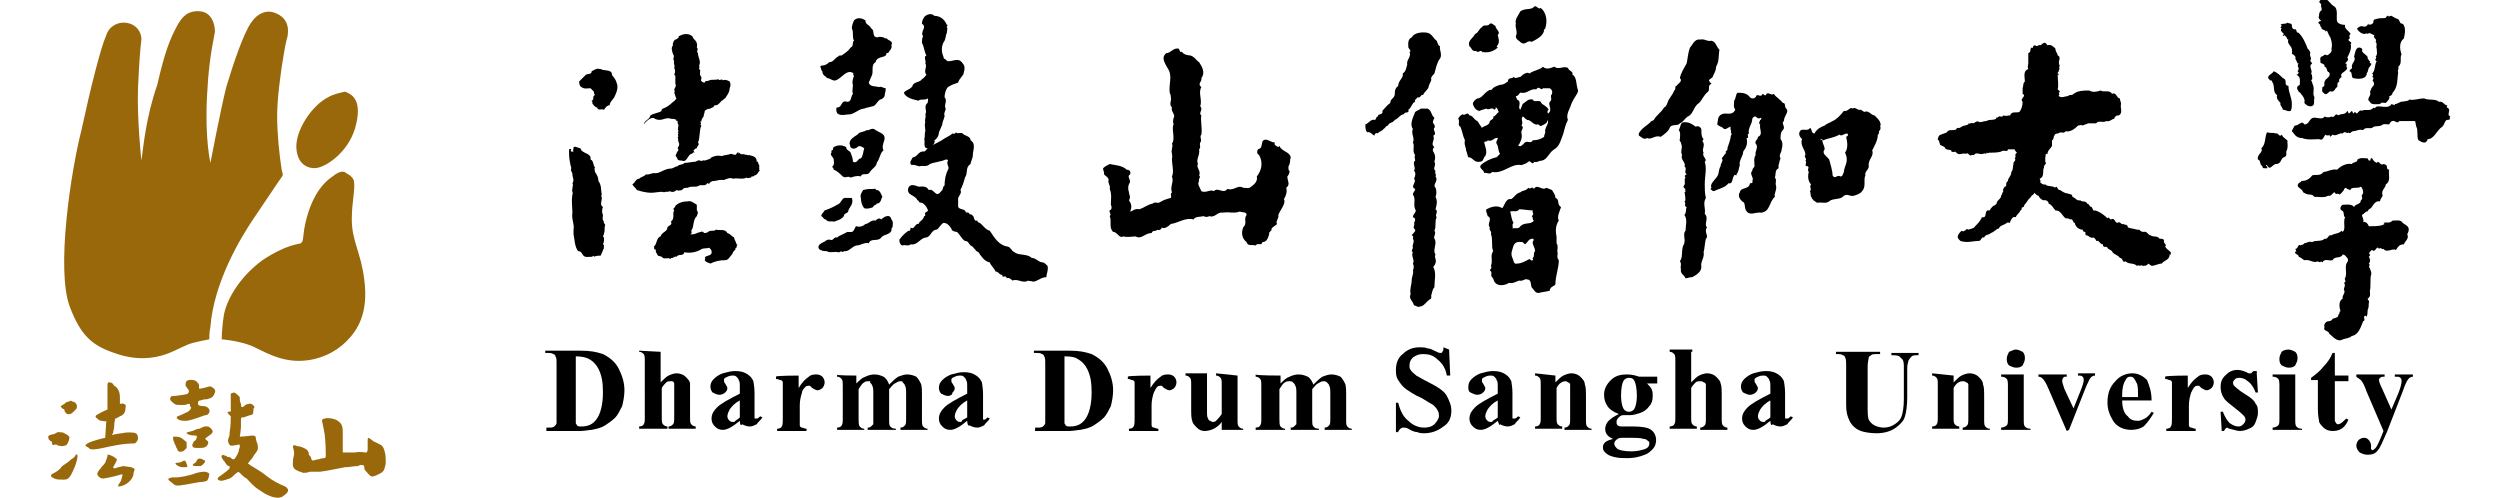 <?xml version="1.0" encoding="utf-8"?>
<!-- Generator: Adobe Illustrator 24.3.0, SVG Export Plug-In . SVG Version: 6.00 Build 0)  -->
<svg version="1.1" id="圖層_1" xmlns="http://www.w3.org/2000/svg" xmlns:xlink="http://www.w3.org/1999/xlink" x="0px" y="0px"
	 viewBox="0 0 221 44" style="enable-background:new 0 0 221 44;" xml:space="preserve" width="221" height="44">
<style type="text/css">
	.st0{fill:#99680B;}
</style>
<g>
	<g>
		<path d="M48.3,38v-0.2h0.2c0.2,0,0.4,0,0.5-0.1s0.2-0.2,0.2-0.3c0-0.1,0-0.3,0-0.7v-4.5c0-0.4,0-0.6-0.1-0.7
			c0-0.1-0.1-0.2-0.2-0.2c-0.1-0.1-0.3-0.1-0.5-0.1h-0.2v-0.2h3.1c0.9,0,1.4,0.1,2,0.3c0.6,0.3,1.1,0.7,1.4,1.3
			c0.3,0.6,0.5,1.2,0.5,1.9c0,0.5-0.1,1-0.2,1.4c-0.2,0.4-0.4,0.8-0.6,1c-0.3,0.3-0.6,0.5-0.9,0.7c-0.3,0.2-0.7,0.3-1.2,0.4
			c-0.2,0-0.6,0.1-1,0.1H48.3z M50.9,31.5v5.4c0,0.3,0,0.5,0,0.5c0,0.1,0.1,0.1,0.1,0.2c0.1,0.1,0.2,0.1,0.4,0.1
			c0.6,0,1-0.2,1.3-0.6c0.4-0.5,0.6-1.4,0.6-2.4c0-0.9-0.1-1.5-0.4-2.1c-0.2-0.4-0.5-0.7-0.9-0.9C51.8,31.6,51.4,31.5,50.9,31.5z"/>
		<path d="M58.4,31.1v2.7c0.3-0.3,0.5-0.5,0.7-0.6c0.2-0.1,0.5-0.2,0.7-0.2c0.3,0,0.6,0.1,0.8,0.3c0.2,0.2,0.4,0.4,0.4,0.6
			C61,34.1,61,34.4,61,35v1.8c0,0.4,0,0.6,0.1,0.7c0.1,0.1,0.2,0.2,0.4,0.2v0.2h-2.4v-0.2c0.2,0,0.3-0.1,0.4-0.2s0.1-0.3,0.1-0.7
			v-2.1c0-0.4,0-0.7,0-0.8c0-0.1-0.1-0.2-0.2-0.2c0.1,0,0,0-0.1,0s-0.3,0-0.4,0.1c-0.1,0.1-0.3,0.3-0.4,0.5v2.5c0,0.4,0,0.6,0.1,0.7
			c0.1,0.1,0.2,0.2,0.4,0.2v0.2h-2.5v-0.2c0.2,0,0.4-0.1,0.4-0.2c0.1-0.1,0.1-0.3,0.1-0.7V32c0-0.4,0-0.6-0.1-0.7
			c-0.1-0.1-0.2-0.2-0.4-0.2V31L58.4,31.1L58.4,31.1z"/>
		<path d="M65.4,37.2c-0.6,0.5-1.1,0.8-1.5,0.8c-0.3,0-0.5-0.1-0.7-0.3s-0.3-0.4-0.3-0.7c0-0.4,0.2-0.7,0.5-1c0.3-0.3,1-0.7,2-1.2
			v-0.5c0-0.4,0-0.6-0.1-0.7c0-0.1-0.1-0.2-0.2-0.3c-0.1-0.1-0.2-0.1-0.4-0.1c-0.2,0-0.4,0.1-0.6,0.2c-0.1,0.1-0.1,0.1-0.1,0.2
			c0,0.1,0,0.2,0.1,0.3c0.1,0.2,0.2,0.3,0.2,0.4c0,0.2-0.1,0.3-0.2,0.4c-0.1,0.1-0.3,0.2-0.5,0.2s-0.4-0.1-0.6-0.2
			c-0.1-0.1-0.2-0.3-0.2-0.5c0-0.3,0.1-0.5,0.3-0.7c0.2-0.2,0.5-0.4,0.8-0.5c0.4-0.1,0.7-0.2,1.1-0.2c0.5,0,0.8,0.1,1.1,0.3
			c0.3,0.2,0.4,0.4,0.5,0.6c0,0.1,0.1,0.5,0.1,1v1.8c0,0.2,0,0.4,0,0.4c0,0.1,0,0.1,0.1,0.1h0.1c0.1,0,0.2-0.1,0.3-0.2l0.2,0.1
			c-0.2,0.3-0.4,0.4-0.5,0.6c-0.2,0.1-0.4,0.2-0.6,0.2c-0.3,0-0.5-0.1-0.7-0.2C65.5,37.7,65.4,37.5,65.4,37.2z M65.4,36.9v-1.5
			c-0.4,0.2-0.7,0.5-0.9,0.8c-0.1,0.2-0.2,0.4-0.2,0.6s0.1,0.3,0.2,0.4c0.1,0.1,0.2,0.1,0.4,0.1C65.1,37.1,65.2,37.1,65.4,36.9z"/>
		<path d="M70.6,33.2v1.1c0.3-0.5,0.6-0.8,0.9-1c0.2-0.2,0.5-0.2,0.7-0.2s0.4,0.1,0.5,0.2c0.1,0.1,0.2,0.3,0.2,0.5s-0.1,0.4-0.2,0.5
			s-0.3,0.2-0.4,0.2c-0.2,0-0.3-0.1-0.5-0.2c-0.1-0.1-0.2-0.2-0.2-0.2h-0.1c-0.1,0-0.2,0-0.3,0.1c-0.1,0.1-0.3,0.3-0.3,0.5
			c-0.1,0.3-0.2,0.7-0.2,1.1v1.1v0.3c0,0.2,0,0.3,0,0.4s0.1,0.2,0.2,0.2s0.2,0.1,0.4,0.1v0.2h-2.6v-0.2c0.2,0,0.4-0.1,0.4-0.2
			c0.1-0.1,0.1-0.4,0.1-0.8v-2.6c0-0.3,0-0.5,0-0.5c0-0.1-0.1-0.2-0.2-0.2s-0.2-0.1-0.4-0.1v-0.2C68.5,33.2,70.6,33.2,70.6,33.2z"/>
		<path d="M75.7,33.2v0.7c0.3-0.3,0.5-0.5,0.8-0.6c0.2-0.1,0.5-0.2,0.8-0.2c0.3,0,0.6,0.1,0.8,0.2c0.2,0.1,0.4,0.4,0.5,0.7
			c0.3-0.3,0.5-0.5,0.8-0.7c0.3-0.1,0.5-0.2,0.8-0.2s0.6,0.1,0.8,0.2c0.2,0.2,0.3,0.4,0.4,0.6c0.1,0.2,0.1,0.6,0.1,1.2V37
			c0,0.4,0,0.6,0.1,0.7c0.1,0.1,0.2,0.2,0.4,0.2V38h-2.4v-0.2c0.2,0,0.3-0.1,0.4-0.2c0.1-0.1,0.1-0.3,0.1-0.7v-2
			c0-0.4,0-0.7-0.1-0.8c0-0.1-0.1-0.2-0.2-0.3c0-0.1-0.1-0.1-0.2-0.1c-0.2,0-0.3,0.1-0.5,0.2s-0.3,0.3-0.5,0.5V37
			c0,0.4,0,0.6,0.1,0.7c0.1,0.1,0.2,0.2,0.5,0.2V38h-2.5v-0.2c0.1,0,0.2,0,0.3-0.1c0.1-0.1,0.1-0.1,0.2-0.2c0-0.1,0-0.3,0-0.6v-2
			c0-0.4,0-0.7-0.1-0.8c0-0.1-0.1-0.2-0.2-0.3c0.1-0.1,0-0.1-0.1-0.1s-0.3,0-0.4,0.1c-0.2,0.1-0.3,0.3-0.5,0.6V37
			c0,0.3,0,0.6,0.1,0.7c0.1,0.1,0.2,0.2,0.4,0.2V38h-2.4v-0.2c0.2,0,0.4-0.1,0.4-0.2c0.1-0.1,0.1-0.3,0.1-0.7v-2.7
			c0-0.4,0-0.6-0.1-0.7s-0.2-0.2-0.4-0.2v-0.2C73.7,33.2,75.7,33.2,75.7,33.2z"/>
		<path d="M85.5,37.2C84.9,37.7,84.4,38,84,38c-0.3,0-0.5-0.1-0.7-0.3c-0.2-0.2-0.3-0.4-0.3-0.7c0-0.4,0.2-0.7,0.5-1
			c0.3-0.3,1-0.7,2-1.2v-0.5c0-0.4,0-0.6-0.1-0.7c0-0.1-0.1-0.2-0.2-0.3c-0.1-0.1-0.2-0.1-0.4-0.1c-0.2,0-0.4,0.1-0.6,0.2
			c-0.1,0.1-0.1,0.1-0.1,0.2c0,0.1,0,0.2,0.1,0.3c0.1,0.2,0.2,0.3,0.2,0.4c0,0.2-0.1,0.3-0.2,0.4C84.2,34.9,84,35,83.8,35
			s-0.4-0.1-0.6-0.2c-0.1-0.1-0.2-0.3-0.2-0.5c0-0.3,0.1-0.5,0.3-0.7c0.2-0.2,0.5-0.4,0.8-0.5c0.4-0.1,0.7-0.2,1.1-0.2
			c0.5,0,0.8,0.1,1.1,0.3c0.3,0.2,0.4,0.4,0.5,0.6c0,0.1,0.1,0.5,0.1,1v1.8c0,0.2,0,0.4,0,0.4c0,0.1,0,0.1,0.1,0.1H87
			c0.1,0,0.2-0.1,0.3-0.2l0.2,0.1c-0.2,0.3-0.4,0.4-0.5,0.6c-0.2,0.1-0.4,0.2-0.6,0.2c-0.3,0-0.5-0.1-0.7-0.2
			C85.6,37.7,85.5,37.5,85.5,37.2z M85.5,36.9v-1.5c-0.4,0.2-0.7,0.5-0.9,0.8c-0.1,0.2-0.2,0.4-0.2,0.6s0.1,0.3,0.2,0.4
			c0.1,0.1,0.2,0.1,0.4,0.1C85,37.1,85.2,37.1,85.5,36.9z"/>
		<path d="M91.5,38v-0.2h0.2c0.2,0,0.4,0,0.5-0.1c0.1-0.1,0.2-0.2,0.2-0.3c0-0.1,0-0.3,0-0.7v-4.5c0-0.4,0-0.6-0.1-0.7
			c0-0.1-0.1-0.2-0.2-0.2c-0.1-0.1-0.3-0.1-0.5-0.1h-0.2v-0.2h3.1c0.9,0,1.4,0.1,2,0.3c0.6,0.3,1.1,0.7,1.4,1.3
			c0.3,0.6,0.5,1.2,0.5,1.9c0,0.5-0.1,1-0.2,1.4c-0.2,0.4-0.4,0.8-0.6,1c-0.3,0.3-0.6,0.5-0.9,0.7c-0.3,0.2-0.7,0.3-1.2,0.4
			c-0.2,0-0.6,0.1-1,0.1H91.5z M94.1,31.5v5.4c0,0.3,0,0.5,0,0.5c0,0.1,0.1,0.1,0.1,0.2c0.1,0.1,0.2,0.1,0.4,0.1
			c0.6,0,1-0.2,1.3-0.6c0.4-0.5,0.6-1.4,0.6-2.4c0-0.9-0.1-1.5-0.4-2.1c-0.2-0.4-0.5-0.7-0.9-0.9C95.1,31.6,94.7,31.5,94.1,31.5z"/>
		<path d="M101.7,33.2v1.1c0.3-0.5,0.6-0.8,0.9-1c0.2-0.2,0.5-0.2,0.7-0.2s0.4,0.1,0.5,0.2c0.1,0.1,0.2,0.3,0.2,0.5
			s-0.1,0.4-0.2,0.5s-0.3,0.2-0.4,0.2c-0.2,0-0.3-0.1-0.5-0.2c-0.1-0.1-0.2-0.2-0.2-0.2h-0.1c-0.1,0-0.2,0-0.3,0.1
			c-0.1,0.1-0.2,0.3-0.3,0.5c-0.1,0.3-0.2,0.7-0.2,1.1v1.1v0.3c0,0.2,0,0.3,0,0.4s0.1,0.2,0.2,0.2s0.2,0.1,0.4,0.1v0.2h-2.6v-0.2
			c0.2,0,0.4-0.1,0.4-0.2c0.1-0.1,0.1-0.4,0.1-0.8v-2.6c0-0.3,0-0.5,0-0.5c0-0.1-0.1-0.2-0.2-0.2s-0.2-0.1-0.4-0.1v-0.2
			C99.7,33.2,101.7,33.2,101.7,33.2z"/>
		<path d="M109.4,33.2V37c0,0.4,0,0.6,0.1,0.7c0.1,0.1,0.2,0.2,0.4,0.2V38H108v-0.7c-0.2,0.3-0.5,0.5-0.7,0.6
			c-0.2,0.1-0.5,0.2-0.8,0.2c-0.3,0-0.5-0.1-0.7-0.3c-0.2-0.2-0.4-0.4-0.4-0.6c-0.1-0.2-0.1-0.6-0.1-1.2v-1.9c0-0.4,0-0.6-0.1-0.7
			c-0.1-0.1-0.2-0.2-0.4-0.2v-0.2h1.9v3.3c0,0.4,0,0.6,0.1,0.7c0,0.1,0.1,0.2,0.2,0.2c0.1,0.1,0.2,0.1,0.2,0.1c0.1,0,0.2,0,0.3-0.1
			c0.1-0.1,0.3-0.3,0.5-0.6v-2.5c0-0.4,0-0.6-0.1-0.7c-0.1-0.1-0.2-0.2-0.4-0.2v-0.2L109.4,33.2L109.4,33.2z"/>
		<path d="M113.2,33.2v0.7c0.3-0.3,0.5-0.5,0.8-0.6c0.2-0.1,0.5-0.2,0.8-0.2c0.3,0,0.6,0.1,0.8,0.2c0.2,0.1,0.4,0.4,0.5,0.7
			c0.3-0.3,0.5-0.5,0.8-0.7c0.3-0.1,0.5-0.2,0.8-0.2c0.3,0,0.6,0.1,0.8,0.2c0.2,0.2,0.3,0.4,0.4,0.6c0.1,0.2,0.1,0.6,0.1,1.2V37
			c0,0.4,0,0.6,0.1,0.7c0.1,0.1,0.2,0.2,0.4,0.2V38h-2.4v-0.2c0.2,0,0.3-0.1,0.4-0.2c0.1-0.1,0.1-0.3,0.1-0.7v-2
			c0-0.4,0-0.7-0.1-0.8c0-0.1-0.1-0.2-0.2-0.3s-0.2-0.1-0.3-0.1c-0.2,0-0.3,0.1-0.5,0.2c-0.2,0.1-0.3,0.3-0.5,0.5V37
			c0,0.4,0,0.6,0.1,0.7c0.1,0.1,0.2,0.2,0.5,0.2V38h-2.5v-0.2c0.1,0,0.2,0,0.3-0.1c0.1-0.1,0.1-0.1,0.2-0.2c0-0.1,0-0.3,0-0.6v-2
			c0-0.4,0-0.7-0.1-0.8c0-0.1-0.1-0.2-0.2-0.3s-0.2-0.1-0.3-0.1s-0.3,0-0.4,0.1c-0.2,0.1-0.3,0.3-0.5,0.6V37c0,0.3,0,0.6,0.1,0.7
			c0.1,0.1,0.2,0.2,0.4,0.2V38H111v-0.2c0.2,0,0.4-0.1,0.4-0.2c0.1-0.1,0.1-0.3,0.1-0.7v-2.7c0-0.4,0-0.6-0.1-0.7
			c-0.1-0.1-0.2-0.2-0.4-0.2v-0.2C111,33.2,113.2,33.2,113.2,33.2z"/>
		<path d="M128.1,30.9l0.1,2.3h-0.3c-0.1-0.6-0.4-1.1-0.8-1.4c-0.4-0.4-0.8-0.5-1.3-0.5c-0.4,0-0.6,0.1-0.9,0.3
			c-0.2,0.2-0.3,0.4-0.3,0.7c0,0.2,0,0.3,0.1,0.4c0.1,0.2,0.3,0.3,0.5,0.5c0.2,0.1,0.5,0.3,1.1,0.6c0.8,0.4,1.4,0.8,1.6,1.2
			s0.4,0.8,0.4,1.3c0,0.6-0.2,1.1-0.7,1.4c-0.5,0.4-1.1,0.6-1.7,0.6c-0.2,0-0.4,0-0.6-0.1c-0.2,0-0.5-0.1-0.8-0.3
			c-0.2-0.1-0.3-0.1-0.4-0.1s-0.2,0-0.3,0.1c-0.1,0.1-0.2,0.2-0.2,0.3h-0.2v-2.6h0.2c0.2,0.8,0.5,1.3,0.9,1.6
			c0.4,0.4,0.9,0.6,1.4,0.6c0.4,0,0.7-0.1,0.9-0.3c0.2-0.2,0.4-0.5,0.4-0.7s0-0.3-0.1-0.5s-0.2-0.3-0.4-0.5c-0.2-0.1-0.5-0.3-1-0.6
			c-0.7-0.3-1.1-0.6-1.4-0.8c-0.3-0.2-0.5-0.5-0.7-0.8c-0.2-0.3-0.2-0.6-0.2-0.9c0-0.6,0.2-1.1,0.6-1.4c0.4-0.4,0.9-0.6,1.5-0.6
			c0.2,0,0.5,0,0.7,0.1c0.2,0,0.4,0.1,0.6,0.2c0.2,0.1,0.4,0.2,0.5,0.2c0.1,0,0.2,0,0.2-0.1c0.1-0.1,0.1-0.2,0.1-0.4L128.1,30.9
			L128.1,30.9z"/>
		<path d="M132.4,37.2c-0.6,0.5-1.1,0.8-1.5,0.8c-0.3,0-0.5-0.1-0.7-0.3s-0.3-0.4-0.3-0.7c0-0.4,0.2-0.7,0.5-1c0.3-0.3,1-0.7,2-1.2
			v-0.5c0-0.4,0-0.6-0.1-0.7c0-0.1-0.1-0.2-0.2-0.3c-0.1-0.1-0.2-0.1-0.4-0.1s-0.4,0.1-0.6,0.2c-0.1,0.1-0.1,0.1-0.1,0.2
			c0,0.1,0,0.2,0.1,0.3c0.1,0.2,0.2,0.3,0.2,0.4c0,0.2-0.1,0.3-0.2,0.4c-0.1,0.1-0.3,0.2-0.5,0.2c-0.2,0-0.4-0.1-0.6-0.2
			c-0.2-0.1-0.2-0.3-0.2-0.5c0-0.3,0.1-0.5,0.3-0.7c0.2-0.2,0.5-0.4,0.8-0.5c0.4-0.1,0.7-0.2,1.1-0.2c0.5,0,0.8,0.1,1.1,0.3
			c0.3,0.2,0.4,0.4,0.5,0.6c0,0.1,0.1,0.5,0.1,1v1.8c0,0.2,0,0.4,0,0.4c0,0.1,0,0.1,0.1,0.1h0.1c0.1,0,0.2-0.1,0.3-0.2l0.2,0.1
			c-0.2,0.3-0.4,0.4-0.5,0.6c-0.2,0.1-0.4,0.2-0.6,0.2c-0.3,0-0.5-0.1-0.7-0.2C132.6,37.7,132.5,37.5,132.4,37.2z M132.4,36.9v-1.5
			c-0.4,0.2-0.7,0.5-0.9,0.8c-0.1,0.2-0.2,0.4-0.2,0.6s0.1,0.3,0.2,0.4c0.1,0.1,0.2,0.1,0.4,0.1C132,37.1,132.2,37.1,132.4,36.9z"/>
		<path d="M137.5,33.2v0.6c0.3-0.3,0.5-0.5,0.7-0.6s0.5-0.2,0.7-0.2c0.3,0,0.6,0.1,0.8,0.3s0.4,0.4,0.4,0.7c0.1,0.2,0.1,0.6,0.1,1.2
			V37c0,0.4,0,0.6,0.1,0.7c0.1,0.1,0.2,0.2,0.4,0.2V38h-2.4v-0.2c0.2,0,0.3-0.1,0.4-0.2c0.1-0.1,0.1-0.3,0.1-0.7v-2.1
			c0-0.4,0-0.7,0-0.8c0-0.1-0.1-0.2-0.2-0.2c-0.1-0.1-0.2-0.1-0.2-0.1c-0.3,0-0.6,0.2-0.8,0.6v2.5c0,0.4,0,0.6,0.1,0.7
			c0.1,0.1,0.2,0.2,0.4,0.2v0.2h-2.4v-0.2c0.2,0,0.4-0.1,0.4-0.2c0.1-0.1,0.1-0.3,0.1-0.7v-2.7c0-0.4,0-0.6-0.1-0.7
			c-0.1-0.1-0.2-0.2-0.4-0.2v-0.2L137.5,33.2L137.5,33.2z"/>
		<path d="M144.9,33.3h1.6v0.6h-0.9c0.2,0.2,0.3,0.3,0.4,0.5c0.1,0.2,0.1,0.4,0.1,0.6c0,0.4-0.1,0.7-0.3,0.9
			c-0.2,0.3-0.5,0.5-0.8,0.6s-0.6,0.2-0.9,0.2c0,0-0.2,0-0.6,0c-0.2,0-0.3,0.1-0.4,0.2c-0.1,0.1-0.2,0.2-0.2,0.4
			c0,0.1,0,0.2,0.1,0.3c0.1,0.1,0.3,0.1,0.5,0.1h0.9c0.7,0,1.2,0.1,1.4,0.2c0.4,0.2,0.6,0.6,0.6,1c0,0.3-0.1,0.6-0.3,0.8
			c-0.2,0.2-0.4,0.4-0.7,0.5c-0.5,0.2-1,0.3-1.5,0.3c-0.4,0-0.8,0-1.2-0.1c-0.4-0.1-0.6-0.2-0.8-0.4c-0.2-0.2-0.2-0.3-0.2-0.5
			c0-0.2,0.1-0.3,0.2-0.4c0.1-0.1,0.3-0.2,0.7-0.3c-0.5-0.2-0.7-0.5-0.7-0.9c0-0.2,0.1-0.5,0.3-0.7c0.2-0.2,0.5-0.4,0.9-0.6
			c-0.5-0.2-0.8-0.4-1-0.7s-0.3-0.6-0.3-1c0-0.5,0.2-0.9,0.6-1.3c0.4-0.4,0.9-0.5,1.4-0.5C144.3,33.1,144.6,33.2,144.9,33.3z
			 M143.7,38.7c-0.4,0-0.6,0-0.7,0.1c-0.2,0.1-0.3,0.3-0.3,0.4c0,0.2,0.1,0.3,0.3,0.5c0.2,0.1,0.6,0.2,1.2,0.2
			c0.5,0,0.9-0.1,1.2-0.2c0.3-0.1,0.4-0.3,0.4-0.5c0-0.1,0-0.2-0.1-0.2c-0.1-0.1-0.2-0.2-0.4-0.2C145,38.7,144.6,38.7,143.7,38.7z
			 M144,33.4c-0.2,0-0.4,0.1-0.5,0.3c-0.1,0.2-0.2,0.6-0.2,1.3c0,0.5,0.1,0.9,0.2,1.1c0.1,0.2,0.3,0.3,0.5,0.3s0.4-0.1,0.5-0.3
			c0.1-0.2,0.2-0.6,0.2-1.1c0-0.6-0.1-1.1-0.2-1.3C144.4,33.5,144.3,33.4,144,33.4z"/>
		<path d="M149.5,31.1v2.7c0.3-0.3,0.5-0.5,0.7-0.6s0.5-0.2,0.7-0.2c0.3,0,0.6,0.1,0.8,0.3s0.4,0.4,0.4,0.6c0.1,0.2,0.1,0.6,0.1,1.2
			v1.8c0,0.4,0,0.6,0.1,0.7c0.1,0.1,0.2,0.2,0.4,0.2v0.2h-2.4v-0.2c0.2,0,0.3-0.1,0.4-0.2c0.1-0.1,0.1-0.3,0.1-0.7v-2.1
			c0-0.4,0-0.7,0-0.8c0-0.1-0.1-0.2-0.2-0.2c-0.1-0.1-0.2-0.1-0.3-0.1s-0.3,0-0.4,0.1c-0.1,0.1-0.3,0.3-0.4,0.5v2.5
			c0,0.4,0,0.6,0.1,0.7s0.2,0.2,0.4,0.2v0.2h-2.4v-0.2c0.2,0,0.4-0.1,0.4-0.2c0.1-0.1,0.1-0.3,0.1-0.7v-4.8c0-0.4,0-0.6-0.1-0.7
			c-0.1-0.1-0.2-0.2-0.4-0.2v-0.2h2V31.1z"/>
		<path d="M156.5,37.2c-0.6,0.5-1.1,0.8-1.5,0.8c-0.3,0-0.5-0.1-0.7-0.3c-0.2-0.2-0.3-0.4-0.3-0.7c0-0.4,0.2-0.7,0.5-1
			c0.3-0.3,1-0.7,2-1.2v-0.5c0-0.4,0-0.6-0.1-0.7c0-0.1-0.1-0.2-0.2-0.3c-0.1-0.1-0.2-0.1-0.4-0.1s-0.4,0.1-0.6,0.2
			c-0.1,0.1-0.1,0.1-0.1,0.2c0,0.1,0,0.2,0.1,0.3c0.1,0.2,0.2,0.3,0.2,0.4c0,0.2-0.1,0.3-0.2,0.4c-0.1,0.1-0.3,0.2-0.5,0.2
			s-0.4-0.1-0.6-0.2c-0.1-0.1-0.2-0.3-0.2-0.5c0-0.3,0.1-0.5,0.3-0.7c0.2-0.2,0.5-0.4,0.8-0.5c0.4-0.1,0.7-0.2,1.1-0.2
			c0.5,0,0.8,0.1,1.1,0.3s0.4,0.4,0.5,0.6c0,0.1,0.1,0.5,0.1,1v1.8c0,0.2,0,0.4,0,0.4c0,0.1,0,0.1,0.1,0.1h0.1
			c0.1,0,0.2-0.1,0.3-0.2l0.2,0.1c-0.2,0.3-0.4,0.4-0.5,0.6c-0.2,0.1-0.4,0.2-0.6,0.2c-0.3,0-0.5-0.1-0.7-0.2
			C156.6,37.7,156.5,37.5,156.5,37.2z M156.5,36.9v-1.5c-0.4,0.2-0.7,0.5-0.9,0.8c-0.1,0.2-0.2,0.4-0.2,0.6s0.1,0.3,0.2,0.4
			c0.1,0.1,0.2,0.1,0.4,0.1C156.1,37.1,156.3,37.1,156.5,36.9z"/>
		<path d="M162.6,31.1h3.6v0.2H166c-0.3,0-0.5,0-0.6,0.1s-0.2,0.1-0.2,0.2c0,0.1-0.1,0.4-0.1,0.8v3.4c0,0.6,0,1.1,0.1,1.3
			c0.1,0.2,0.3,0.4,0.5,0.5c0.2,0.1,0.5,0.2,0.8,0.2c0.4,0,0.7-0.1,1-0.3c0.3-0.2,0.5-0.4,0.6-0.7c0.1-0.3,0.2-0.8,0.2-1.5v-2.8
			c0-0.3,0-0.5-0.1-0.7c-0.1-0.1-0.2-0.2-0.3-0.3c-0.2-0.1-0.4-0.1-0.7-0.1v-0.2h2.4v0.2h-0.1c-0.2,0-0.4,0-0.5,0.1
			s-0.2,0.2-0.3,0.4c0,0.1-0.1,0.3-0.1,0.6v2.6c0,0.8-0.1,1.4-0.2,1.7c-0.1,0.4-0.4,0.7-0.8,1c-0.4,0.3-1,0.5-1.7,0.5
			c-0.6,0-1.1-0.1-1.4-0.2c-0.5-0.2-0.8-0.5-1-0.9c-0.2-0.4-0.3-0.8-0.3-1.4v-3.4c0-0.4,0-0.7-0.1-0.8c0-0.1-0.1-0.2-0.2-0.2
			c-0.1-0.1-0.3-0.1-0.6-0.1v-0.2H162.6z"/>
		<path d="M172.7,33.2v0.6c0.3-0.3,0.5-0.5,0.7-0.6s0.5-0.2,0.7-0.2c0.3,0,0.6,0.1,0.8,0.3s0.4,0.4,0.4,0.7c0.1,0.2,0.1,0.6,0.1,1.2
			V37c0,0.4,0,0.6,0.1,0.7s0.2,0.2,0.4,0.2V38h-2.4v-0.2c0.2,0,0.3-0.1,0.4-0.2c0.1-0.1,0.1-0.3,0.1-0.7v-2.1c0-0.4,0-0.7,0-0.8
			c0-0.1-0.1-0.2-0.2-0.2c-0.1-0.1-0.2-0.1-0.3-0.1c-0.3,0-0.6,0.2-0.8,0.6v2.5c0,0.4,0,0.6,0.1,0.7c0.1,0.1,0.2,0.2,0.4,0.2v0.2
			h-2.4v-0.2c0.2,0,0.4-0.1,0.4-0.2c0.1-0.1,0.1-0.3,0.1-0.7v-2.7c0-0.4,0-0.6-0.1-0.7c-0.1-0.1-0.2-0.2-0.4-0.2v-0.2L172.7,33.2
			L172.7,33.2z"/>
		<path d="M178.9,33.2V37c0,0.4,0,0.6,0.1,0.7c0.1,0.1,0.2,0.2,0.5,0.2V38h-2.6v-0.2c0.2,0,0.4-0.1,0.5-0.2c0.1-0.1,0.1-0.3,0.1-0.6
			v-2.8c0-0.3,0-0.6-0.1-0.7c-0.1-0.1-0.2-0.2-0.5-0.2v-0.2H178.9z M178.2,30.9c0.2,0,0.4,0.1,0.6,0.2c0.2,0.2,0.2,0.4,0.2,0.6
			c0,0.2-0.1,0.4-0.2,0.6c-0.2,0.2-0.4,0.2-0.6,0.2c-0.2,0-0.4-0.1-0.6-0.2c-0.2-0.2-0.2-0.4-0.2-0.6c0-0.2,0.1-0.4,0.2-0.6
			C177.9,31,178,30.9,178.2,30.9z"/>
		<path d="M182.7,38.1l-1.6-3.7c-0.2-0.5-0.4-0.8-0.5-0.9s-0.2-0.2-0.4-0.2v-0.2h2.5v0.2c-0.2,0-0.3,0-0.3,0.1
			c-0.1,0.1-0.1,0.2-0.1,0.3s0.1,0.4,0.2,0.7l0.8,1.7l0.6-1.5c0.2-0.5,0.3-0.8,0.3-1c0-0.1,0-0.2-0.1-0.3s-0.2-0.1-0.4-0.1v-0.2h1.5
			v0.2c-0.2,0-0.3,0.1-0.4,0.2c-0.1,0.1-0.2,0.4-0.4,0.8l-1.5,3.8L182.7,38.1L182.7,38.1z"/>
		<path d="M190.2,35.4h-2.6c0,0.7,0.2,1.2,0.5,1.4c0.2,0.3,0.5,0.4,0.9,0.4c0.2,0,0.4-0.1,0.6-0.2s0.4-0.3,0.6-0.6l0.2,0.1
			c-0.3,0.5-0.6,0.9-0.9,1.2c-0.3,0.2-0.7,0.3-1.1,0.3c-0.7,0-1.3-0.3-1.6-0.8c-0.3-0.5-0.5-1-0.5-1.6c0-0.8,0.2-1.4,0.7-1.9
			c0.4-0.5,1-0.7,1.5-0.7c0.5,0,0.9,0.2,1.3,0.6C190,34.1,190.2,34.6,190.2,35.4z M189,35.1c0-0.6,0-1-0.1-1.2
			c-0.1-0.2-0.2-0.4-0.3-0.5c-0.1-0.1-0.2-0.1-0.3-0.1c-0.2,0-0.3,0.1-0.4,0.3c-0.2,0.3-0.3,0.7-0.3,1.3v0.2H189z"/>
		<path d="M193.4,33.2v1.1c0.3-0.5,0.6-0.8,0.9-1c0.2-0.2,0.5-0.2,0.7-0.2s0.4,0.1,0.5,0.2c0.1,0.1,0.2,0.3,0.2,0.5
			s-0.1,0.4-0.2,0.5s-0.3,0.2-0.4,0.2c-0.2,0-0.3-0.1-0.5-0.2c-0.1-0.1-0.2-0.2-0.2-0.2h-0.1c-0.1,0-0.2,0-0.3,0.1s-0.2,0.3-0.3,0.5
			c-0.1,0.3-0.2,0.7-0.2,1.1v1.1v0.3c0,0.2,0,0.3,0,0.4s0.1,0.2,0.2,0.2c0.1,0,0.2,0.1,0.4,0.1v0.2h-2.6v-0.2c0.2,0,0.4-0.1,0.4-0.2
			c0.1-0.1,0.1-0.4,0.1-0.8v-2.6c0-0.3,0-0.5,0-0.5c0-0.1-0.1-0.2-0.2-0.2c-0.1,0-0.2-0.1-0.4-0.1v-0.2
			C191.4,33.2,193.4,33.2,193.4,33.2z"/>
		<path d="M199.5,33.1l0.1,1.6h-0.2c-0.2-0.5-0.4-0.8-0.7-1c-0.2-0.2-0.5-0.3-0.7-0.3c-0.1,0-0.3,0-0.4,0.1
			c-0.1,0.1-0.2,0.2-0.2,0.3s0,0.2,0.1,0.3c0.1,0.1,0.4,0.4,0.9,0.7s0.9,0.6,1,0.9c0.2,0.2,0.2,0.5,0.2,0.8c0,0.3-0.1,0.5-0.2,0.8
			c-0.1,0.3-0.3,0.5-0.6,0.6c-0.2,0.1-0.5,0.2-0.8,0.2c-0.2,0-0.5-0.1-0.9-0.2c-0.1,0-0.2-0.1-0.2-0.1c-0.1,0-0.2,0.1-0.3,0.3h-0.2
			l-0.1-1.7h0.2c0.2,0.5,0.4,0.8,0.6,1c0.3,0.2,0.5,0.3,0.8,0.3c0.2,0,0.3-0.1,0.4-0.2c0.1-0.1,0.2-0.2,0.2-0.4
			c0-0.2-0.1-0.3-0.2-0.4c-0.1-0.1-0.3-0.3-0.7-0.6c-0.5-0.4-0.9-0.7-1-0.9c-0.2-0.3-0.3-0.6-0.3-1s0.1-0.7,0.4-1
			c0.3-0.3,0.6-0.5,1.1-0.5c0.3,0,0.5,0.1,0.8,0.2c0.1,0.1,0.2,0.1,0.2,0.1c0.1,0,0.1,0,0.2,0c0,0,0.1-0.1,0.2-0.2h0.3V33.1z"/>
		<path d="M202.9,33.2V37c0,0.4,0,0.6,0.1,0.7c0.1,0.1,0.2,0.2,0.5,0.2V38h-2.6v-0.2c0.2,0,0.4-0.1,0.5-0.2c0.1-0.1,0.1-0.3,0.1-0.6
			v-2.8c0-0.3,0-0.6-0.1-0.7c-0.1-0.1-0.2-0.2-0.5-0.2v-0.2H202.9z M202.3,30.9c0.2,0,0.4,0.1,0.6,0.2c0.2,0.2,0.2,0.4,0.2,0.6
			c0,0.2-0.1,0.4-0.2,0.6c-0.2,0.2-0.4,0.2-0.6,0.2c-0.2,0-0.4-0.1-0.6-0.2c-0.2-0.2-0.2-0.4-0.2-0.6c0-0.2,0.1-0.4,0.2-0.6
			C201.8,31,202,30.9,202.3,30.9z"/>
		<path d="M206.4,31.5v1.7h1.2v0.5h-1.2v2.9c0,0.3,0,0.5,0,0.6s0.1,0.1,0.1,0.2c0.1,0.1,0.1,0.1,0.2,0.1c0.2,0,0.4-0.2,0.7-0.5
			l0.2,0.1c-0.3,0.7-0.7,1-1.4,1c-0.3,0-0.6-0.1-0.8-0.3c-0.2-0.2-0.4-0.4-0.4-0.6c0-0.1-0.1-0.4-0.1-1v-2.6h-0.6v-0.2
			c0.4-0.3,0.8-0.6,1.1-1c0.3-0.3,0.6-0.7,0.8-1.2h0.2V31.5z"/>
		<path d="M210.7,38.1l-1.5-3.5c-0.2-0.6-0.4-0.9-0.5-1c-0.1-0.1-0.3-0.2-0.4-0.3v-0.2h2.5v0.2c-0.2,0-0.3,0-0.4,0.1
			c-0.1,0.1-0.1,0.1-0.1,0.2c0,0.1,0.1,0.4,0.3,0.8l0.8,1.8l0.6-1.4c0.2-0.5,0.3-0.9,0.3-1.1c0-0.1,0-0.2-0.1-0.3s-0.2-0.1-0.5-0.1
			v-0.2h1.6v0.2c-0.2,0-0.3,0.1-0.4,0.2c-0.1,0.1-0.3,0.5-0.5,1.1l-1.4,3.6c-0.4,0.9-0.6,1.4-0.8,1.6c-0.2,0.3-0.5,0.4-0.9,0.4
			c-0.3,0-0.5-0.1-0.7-0.2c-0.2-0.2-0.3-0.4-0.3-0.6s0.1-0.4,0.2-0.5c0.1-0.1,0.3-0.2,0.5-0.2s0.3,0.1,0.4,0.2
			c0.1,0.1,0.2,0.3,0.2,0.5c0,0.1,0,0.2,0,0.3l0.1,0.1c0.1,0,0.2-0.1,0.3-0.2c0.1-0.1,0.3-0.5,0.5-1L210.7,38.1z"/>
	</g>
	<g>
		<path class="st0" d="M29,8.6c-1.4,0.7-2.9,2.9-2.8,4.5c0.1,1.7,1.4,1.9,2,1.7c0.8-0.2,2.8-1.5,3.3-3.9c0.5-2.2-0.5-2.6-1-2.8
			C30.1,8.2,29.5,8.3,29,8.6L29,8.6z"/>
		<path class="st0" d="M6.1,35.5c-0.2,0-0.3,0.1-0.4,0.2c-0.2,0.1-0.3,0.2-0.3,0.2c-0.1,0,0,0.1,0.1,0.2c0.1,0.1,0.2,0,0.2,0.2
			c0.1,0.3,0.4,0.5,0.8,0.1c0.1-0.1,0.2-0.2,0.2-0.2c0.1-0.1,0.1-0.2,0.1-0.3c0-0.2-0.2-0.4-0.4-0.4C6.3,35.4,6.2,35.4,6.1,35.5
			L6.1,35.5z"/>
		<path class="st0" d="M5.7,38.3c-0.1-0.1-0.5-0.1-0.6-0.1c-0.2,0.1-0.3,0.2-0.5,0.2c-0.3,0.1-0.4,0.1-0.3,0.4c0,0,0,0.1,0.1,0.1
			c0,0,0,0.1,0.1,0.1c0.1,0,0.1,0.1,0.1,0.2c0,0.1,0.1,0.2,0.2,0.1c0,0,0.1,0,0.2,0c0,0,0.1,0.1,0.2,0.1c0.2,0,0.2,0.1,0.5,0
			c0.2,0,0.3-0.2,0.4-0.5c0-0.2,0.1-0.2,0-0.3C6,38.4,5.8,38.4,5.7,38.3L5.7,38.3z"/>
		<path class="st0" d="M6.3,40.6c-0.2,0.2-0.5,0.4-0.8,0.6c-0.2,0.3-0.5,0.5-0.7,0.6c-0.4,0.2-0.4,0.3,0,0.5
			c0.2,0.1,0.5,0.1,0.8,0.1c0.2,0,0.4,0,0.6-0.3c0.2-0.3,0.2-0.4,0.4-0.8C6.8,40.8,7,40,6.7,40.2C6.6,40.4,6.5,40.5,6.3,40.6
			L6.3,40.6z"/>
		<path class="st0" d="M10.6,35.7c0-0.1,0-0.3,0-0.6c0-0.6-0.3-0.9-0.5-1c-0.1-0.1-0.1-0.3-0.5-0.3c-0.1,0-0.1,0.2-0.1,0.4
			c0,0.5,0,2,0,2s-0.5,0.2-0.8,0.4c-0.2,0.1-0.4,0.2-0.1,0.4c0.1,0.1,0.2,0.2,0.4,0.2c0.4,0.1,0.4,0,0.4,0l-0.1,1.5
			c0,0-0.5,0.1-1.1,0.3c-0.6,0.2-0.8,0.4-0.5,0.5c0.3,0.1,0,0.4,1.4,0.1c0.9-0.2,1.8-0.4,2.8-0.4c0.1,0,0.3-0.3,0.3-0.4
			c0-0.1,0-0.4-0.2-0.5c-0.2-0.1-0.9-0.1-1.2,0c-0.2,0-0.6,0.1-0.7,0.1c0,0-0.2,0.1-0.2,0l0.1-0.1c0-0.2,0.1-0.4,0.1-0.7
			s0.1-0.6,0.1-0.7V37c0.1,0,0.2-0.1,0.4-0.2c0.3-0.1,0.5-0.3,0.5-0.8c0.1-0.2-0.1-0.3-0.2-0.3C11,35.6,10.8,35.7,10.6,35.7
			C10.6,35.8,10.6,35.8,10.6,35.7L10.6,35.7z"/>
		<path class="st0" d="M9.9,40.3c-0.3-0.1-0.4-0.2-0.4,0c0,0.1-0.1,0.3-0.2,0.6c-0.1,0.2-0.3,0.3-0.4,0.5c-0.2,0.2-0.3,0.4-0.3,0.5
			c0,0.1,0.1,0.2,0.1,0.2c0.1,0.1,0.2,0.2,0.4,0.2c0.2,0,1.1-0.2,1.4-0.3c0.3-0.1,0.4-0.1,0.3,0.1c0,0.1-0.1,0.3-0.1,0.4
			c-0.1,0.1-0.1,0.2-0.2,0.3c-0.1,0.2-0.1,0.2,0.1,0.2c0.4-0.1,0.6-0.2,0.9-0.5c0.1-0.1,0.3-0.4,0.3-0.6s0.1-0.3,0.1-0.4
			s-0.1-0.1-0.3-0.2c-0.1,0-0.6-0.1-0.7-0.1c-0.4,0.1-0.5,0.1-0.7,0.2c-0.1,0-0.2,0-0.2-0.1c0.4-0.7,0.4-0.7,0.2-0.8
			C10.1,40.4,10.1,40.4,9.9,40.3L9.9,40.3z"/>
		<path class="st0" d="M16.7,34.6c0,0.1-0.1,0.2-0.1,0.2c-0.2,0.1-0.5,0.1-1.1,0.2c-0.2,0-0.4,0-0.4,0.1c-0.1,0.1-0.1,0.3,0.2,0.5
			c0.2,0.2,0.3,0.2,0.8,0.2c0.2,0,0.4,0,0.5-0.1c0.1,0,0.2,0,0.2,0.1s0,0.2,0.1,0.2c0,0.1-0.1,0.3-0.3,0.4c-0.2,0.1-0.6,0.3-0.9,0.4
			c-0.2,0.1,0,0.4,0.6,0.4c0.2,0,0.1,0,0.2,0c0.7-0.1,1.5-0.5,1.7-0.5s0.4-0.3,0.3-0.5c-0.1-0.2-0.3-0.3-0.5-0.3
			c-0.4,0-0.5-0.1-0.5-0.2c0-0.1,0-0.3,0.2-0.3c0.1,0,0.2-0.1,0.5-0.1c0.2,0,0.3-0.1,0.4-0.1c0.2-0.1,0.3-0.2,0.4-0.5
			c0.1-0.2-0.1-0.4-0.3-0.5c-0.1-0.1-0.3,0-0.7,0.1c-0.5,0.1-0.4,0.1-0.4-0.2c0-0.2-0.3-0.5-0.5-0.5c-0.7-0.1-0.7,0.2-0.7,0.5
			C16.7,34.5,16.7,34.5,16.7,34.6L16.7,34.6z"/>
		<path class="st0" d="M16,38.7c-0.2-0.1-0.4-0.1-0.6-0.1c-0.1,0-0.1,0-0.1,0.1s0,0.2,0.1,0.4c0,0.1,0.2,0.4,0.2,0.5
			c0.1,0.1,0.1,0.2,0.1,0.2c0,0.1,0.3,0.2,0.4,0.1c0.1,0,0.1,0,0.2-0.1s0.1-0.1,0.2-0.2c0,0,0-0.4,0-0.5
			C16.5,39.1,16.3,38.9,16,38.7L16,38.7z"/>
		<path class="st0" d="M17,38.1c0.3-0.1,0.4-0.2,0.6-0.2c0.1,0,0.2-0.1,0.2-0.1c0.1,0,0.2-0.1,0.3-0.1s0.2,0,0.3,0
			c0.2,0.1,0.3,0.2,0.4,0.4c0,0.1,0,0.2-0.3,0.4c-0.2,0.1-0.2,0.2-0.3,0.2c-0.2,0.2,0.3,0.2,0.2,0.5c-0.1,0.3-0.3,0.4-0.7,0.4
			c-0.6,0-0.7,0-0.7-0.3l0.1-0.2c0-0.1,0.1-0.1,0.2-0.2c0.1-0.2,0.1-0.2,0.1-0.3c0-0.1-0.1-0.1-0.2-0.1c-0.4,0-0.6-0.1-0.7-0.2
			C16.5,38.2,16.6,38.2,17,38.1L17,38.1z"/>
		<path class="st0" d="M15.6,41.1c0.3,0.2,0.4,0.2,0.7,0.2s0.3,0,0.2-0.3c-0.1-0.2-0.1-0.4-0.4-0.2C15.8,41,15.3,40.8,15.6,41.1
			L15.6,41.1z"/>
		<path class="st0" d="M17.9,40.6c-0.2-0.1-0.4-0.1-0.5,0.1c-0.1,0.2-0.1,0.2-0.3,0.3c-0.1,0.1-0.1,0.2,0.2,0.2c0.1,0,0.3,0,0.4,0
			c0.1,0,0.2-0.1,0.3-0.2s0.2-0.3,0.1-0.3C18,40.7,17.9,40.6,17.9,40.6L17.9,40.6z"/>
		<path class="st0" d="M15.6,42.2c-0.1,0-0.3,0-0.4,0c-0.3,0.1-0.5,0.1-0.1,0.4c0.3,0.2,0.3,0.4,0.9,0.3c0.8-0.1,1.5-0.3,1.9-0.3
			c0.1,0,0.4-0.1,0.4-0.1c0.1-0.1,0.2-0.4,0.2-0.6c0-0.1-0.3-0.2-0.4-0.2s-0.3,0-0.7,0.1C16.6,42.1,15.8,42.2,15.6,42.2L15.6,42.2z"
			/>
		<path class="st0" d="M21.2,35.3c0-0.2,0-0.2-0.1-0.3c0,0-0.3-0.3-0.4-0.3s-0.3,0.1-0.3,0.1c0,0.1,0,0.3,0,0.6c0,0.4,0,0.6,0,0.8
			c0,0.1,0.1,0.2-0.2,0.2c-0.2,0,0,0.2,0.1,0.3l0.1,0.1c0,0.2,0,0.9-0.1,1.4c0,0.1,0,0.4-0.1,0.5c0,0.1-0.1,0.3,0,0.4
			c0,0.2,0.2,0.3,0.2,0.3c0.3,0,0.7-0.1,0.7-0.1s0.1-0.1,0.1,0.2c0,0.1-0.1,0.2-0.1,0.4c-0.1,0.3-0.3,0.6-0.4,0.7c0,0,0,0-0.1,0
			c-0.1,0-0.2-0.2-0.4-0.2c-0.1,0-0.1,0-0.2-0.1c-0.1,0-0.3-0.1-0.3-0.1s-0.2,0.1-0.1,0.2c0,0.1,0,0.1,0.1,0.2
			c0,0.1,0.2,0.2,0.2,0.3c0.1,0.1,0.1,0.2,0.3,0.3c0,0,0,0,0.1,0v0.2l-0.1,0.1c-0.1,0.1-0.2,0.2-0.5,0.4c-0.1,0.1-0.3,0.2-0.4,0.3
			s-0.1,0.3,0.3,0.3c0.1,0,0.4-0.1,0.7-0.2c0.2-0.1,0.3-0.2,0.5-0.4c0.3-0.2,0.2-0.3,0.6,0.1c0.1,0.1,0.2,0.2,0.4,0.3
			c0.3,0.3,0.6,0.7,1.1,1c0.7,0.5,0.9,0.5,1.1,0.6c0.3,0.1,0.8,0.2,1.1-0.1c0.3-0.2,0.6-0.5,0.1-0.8c-0.5-0.2-1.1-0.5-1.6-0.9
			c-0.6-0.5-1.4-0.9-1.5-1c-0.1-0.1-0.2-0.1-0.2-0.1s0.2-0.3,0.4-0.5c0.2-0.4,0.5-0.6,0.5-0.9c0-0.1,0-0.3-0.1-0.5
			c-0.1-0.3-0.1-0.5-0.1-0.5s-0.1-0.1-0.3-0.1c-0.8,0.1-1.1,0.1-1.1,0.1s0.1-0.6,0.1-0.9c0-0.2,0-0.4,0-0.6c0-0.1,0-0.2,0.1-0.2
			s0.2,0,0.4-0.1c0.5-0.2,0.6,0,0.6-0.6c0-0.1,0.1-0.2,0.1-0.2c0-0.1-0.3-0.4-0.5-0.3c-0.1,0-0.4,0.1-0.4,0.2
			c-0.2,0.1-0.3,0.2-0.3-0.2C21.2,35.5,21.2,35.4,21.2,35.3L21.2,35.3z"/>
		<path class="st0" d="M26.6,39.5c-0.2-0.1-0.3,0-0.4-0.1c-0.3-0.1-0.3,0-0.3,0.1c0,0.1,0.1,0.3,0.1,0.6c0,0.2-0.1,0.4-0.1,0.6
			s-0.1,0.6,0.2,0.8c0.3,0.2,0.5,0.2,0.7,0.3c0.2,0,0.3,0,0.6-0.1c0.1,0,0.2,0,0.3,0c0.2,0,0.3,0,0.6,0c0.8-0.1,1.6-0.3,2.2-0.4
			c0.4,0,0.8-0.1,1.1-0.1c0.1,0,0.2-0.1,0.3-0.1c0.3,0,0.3,0.1,0.3,0.2c0,0.1,0,0.2,0.1,0.3c0.2,0.2,0.3,0.4,0.5,0.5
			c0.2,0.1,0.7-0.2,0.9-0.3c0.1-0.1,0.2-0.1,0.3-0.4c0-0.1,0.1-0.3,0.1-0.5c0-0.3,0-0.7-0.1-1c-0.1-0.4-0.2-0.5-0.4-0.6
			c-0.2-0.1-0.4-0.2-0.6-0.3c-0.5-0.4-0.5-0.4-0.5,0.1c0,0.1,0,0,0,0.2c0,0.2,0,0.4,0,0.5c-0.1,0.3-0.2,0.2-0.2,0.2s-0.5-0.1-0.9,0
			C30.8,40,30.8,40,30.6,40s-0.3,0-0.3,0s0-0.1,0-0.4c0-0.6,0-1.2,0-1.4c0-0.6-0.1-0.8-0.6-1.1C29.4,37,29,36.9,28.7,37
			c-0.4,0.1-0.2,0.1,0,1.4c0.1,0.8,0.1,1.6,0.1,1.9c0,0.1,0,0.1-0.1,0.2c-0.1,0-0.3,0-0.5,0.1c-0.2,0-0.4,0.1-0.5,0.1
			c-0.2,0-0.1,0-0.2-0.2c0-0.1-0.1-0.2-0.2-0.3C27.3,39.9,27.2,39.7,26.6,39.5L26.6,39.5z"/>
		<path class="st0" d="M12.5,14.2c0,0-0.4-3.7-0.3-6.4c0.1-2.3,0.2-3.5,0.3-4.3c0-0.8-0.6-1.5-1.6-1.5c-0.6,0-1.3,0.4-1.5,1.1
			c-0.5,1.1-1.4,4.7-2.2,8.4C6.3,15,4.9,23.9,6.2,27.2c0.9,2.3,1.8,3.3,3.9,4c1.9,0.7,3.5,0.5,4.6,0.1c1.1-0.4,1.6-0.8,2.4-1
			c0.8-0.2,1.4-0.3,1.4-0.3s0-0.7,0.1-1.1c0.3-3.9,2.6-7.8,3.9-9.7c1.3-1.9,2-3,2.3-3.4s0.2-0.3,0.1-0.8c-0.2-1.3-0.4-3.1-0.4-4.8
			c0-1.4,0.3-3.8,0.6-5.5c0.1-0.6,0.2-1.1,0.3-1.4c0.3-1.5-0.6-2-1.2-2.2c-0.6-0.2-1.4,0-2,0.9c-0.7,1-1.6,3.7-2.2,5.7
			c-0.5,2-1.4,6.7-1.4,6.7s-0.5-2.1-0.3-5.9c0.1-2.1,0.3-3.7,0.7-5.7C19,2.1,18.7,1.1,17.7,1c-1.1-0.1-1.6,0.5-2,1.2
			c-0.7,1.3-1.1,2.3-1.8,5.3C12.9,10.4,12.7,12.8,12.5,14.2L12.5,14.2z"/>
		<path class="st0" d="M29.4,15.6c-1.2,0.8-1.9,2.2-2.3,3.7c-0.4,1.5-0.2,2-0.5,2.2c-0.2,0.1-1.3,0.1-3.4,1.5
			c-1.9,1.4-3.1,3.3-3.4,4.8C19.6,29,19.6,30,19.6,30s1.5,0.1,2.7,0.6c0.9,0.4,2.3,1.3,4.1,1.3s3.3-0.8,4.2-1.7c1-1,2-2.5,1.6-5.5
			c-0.3-2.4-1.1-3.4-1.1-5.3c0-1.6,0.3-2.5,0.2-3.3c0-0.3-0.3-0.6-0.7-0.8C30.4,15.1,30,15.1,29.4,15.6L29.4,15.6z"/>
	</g>
	<g>
		<g>
			<path d="M205.2,1.8c-0.1,0.1-0.1,0.1-0.2,0.1c-0.2,0.2,0.2,0.2,0.1,0.4l0.1,0.1c0,0.3,0.4,0.2,0.4,0.4l0.1-0.1
				c0.1,0.2,0.2,0.5,0.3,0.6c0.1,0.3,0.2,0.6,0.1,1c0.1,0.3-0.2,0.5-0.4,0.6c-0.2-0.2-0.3,0.1-0.5,0.1c-0.2,0.2,0,0.4-0.1,0.5
				c0.2,0.2,0.4,0.1,0.4,0.4c0.3,0.1,0.1,0.4,0.4,0.5c0.2,0.4-0.3,0.5-0.4,0.8c-0.1,0.2,0.1,0.4-0.2,0.5c0,0.2-0.1,0.4,0.1,0.5
				c0.3,0.4,0.5-0.3,0.7-0.1c0.3,0,0.3-0.3,0.5-0.4c0.1-0.2-0.1-0.3,0.2-0.5c-0.1-0.2,0.1-0.3,0.2-0.4c-0.2-0.4,0.4-0.4,0.5-0.8
				c-0.2-0.1,0.1-0.4-0.2-0.4c0.1-0.1,0.4-0.3,0.2-0.5c0.2-0.4,0.4-0.8,0.3-1.2c0.2-0.2-0.2-0.2-0.2-0.4c0.3-0.2-0.1-0.3,0.2-0.5
				c-0.2-0.3-0.6-0.5-0.5-0.8c-0.3,0-0.6-0.1-0.7-0.3c-0.1-0.4,0.1-1-0.2-1.3c-0.4-0.2-0.5-0.6-1-0.8c-0.2,0.1-0.3,0.2-0.4,0.4
				c0.1,0,0.1,0.1,0.2,0.2c-0.1,0.2,0.2,0.5-0.1,0.6C205,1.2,205,1.3,205,1.4C204.9,1.6,205.1,1.8,205.2,1.8z"/>
			<path d="M208.4,2.6c0.1,0.2,0.4,0.4,0.6,0.4c0.1,0,0.2-0.1,0.3,0c0.2-0.2,0.4,0.1,0.6,0.1c-0.2,0.3,0.3,0.3,0.1,0.6
				c0.2,0.2,0,0.4,0.1,0.6c0,0.3,0.1,0.5-0.1,0.7c0.2,0.1-0.2,0.3,0.1,0.4c-0.2,0.3-0.1,0.8-0.4,1.1c0.1,0.1,0.1,0.2,0,0.3
				c0.3,0.1-0.1,0.3,0.1,0.4c0.1,0.2,0.1,0.3-0.1,0.5c-0.1,0.1-0.1,0.3-0.2,0.4c0.2,0.4-0.4,0.6,0,0.9c0.1,0.3,0.6,0.2,0.9,0.2
				c0.1-0.2,0.3-0.1,0.5-0.1c0.2-0.2,0.4-0.4,0.3-0.6c0.1,0,0.3-0.1,0.3-0.3c0.5-0.5,0.4-1.2,0.5-1.8c-0.1-0.2,0.1-0.3,0-0.5
				c0.4-0.3,0.1-0.8,0.3-1.1c-0.2-0.5-0.2-1.1,0.2-1.4c0.1-0.4,0.2-1-0.1-1.3c-0.3,0-0.2-0.2-0.4-0.4c-0.3-0.1-0.4-0.2-0.6-0.3
				c-0.1,0-0.2,0-0.2,0.1c-0.2-0.3-0.2,0.1-0.4,0.1c-0.3,0-0.5,0-0.8,0.1c-0.2,0-0.2,0.2-0.2,0.3c-0.2,0.3-0.4,0.1-0.6,0.2l0.3-0.1
				c-0.2,0-0.2,0.1-0.3,0.2c-0.3,0.2-0.4-0.2-0.8,0.2C208.5,2.4,208.3,2.5,208.4,2.6z"/>
			<path d="M203.2,8.1c0.1,0.1,0.2,0.1,0.2,0.2c0.2,0.2,0.4,0.5,0.3,0.8c0.2,0.2,0.3,0.3,0.6,0.3c0.4-0.1,0.2-0.4,0.3-0.8
				c-0.2-0.3,0-0.6-0.1-1c-0.1-0.2-0.1-0.4-0.2-0.5l0.1-0.1c0-0.2,0-0.4-0.1-0.5c0.2-0.3-0.3-0.6,0.1-0.9c-0.1-0.1-0.1-0.2-0.2-0.2
				c0.2-0.2,0-0.4,0-0.6c0.1-0.2-0.1-0.4-0.2-0.5c-0.2-0.5-0.4-1-0.8-1.4c-0.3,0-0.1-0.4-0.4-0.3c-0.2-0.1-0.2-0.2-0.2-0.4
				c-0.1-0.2-0.3-0.1-0.4-0.2c-0.2,0.2-0.4,0-0.6,0.2c0.3,0.1-0.2,0.2,0.1,0.3c-0.2,0.2,0.1,0.4,0.2,0.5c-0.1,0.1-0.1,0.2-0.1,0.2
				l0.2-0.1v0.1c0.2,0,0.1,0.3,0.3,0.3c-0.2,0.4,0.4,0.6,0.3,1c0.1,0.1-0.1,0.3,0.1,0.3c0.1,0.1,0.3,0.2,0.2,0.4
				c0.1,0.1,0.1,0.2,0.2,0.4h0.1c-0.1,0.1-0.1,0.3,0,0.4c0,0.1,0,0.2-0.1,0.3l0.1,0.1c0,0.1-0.1,0.2-0.2,0.2
				c0.4,0.2,0.3,0.5,0.3,0.9C202.9,7.7,203.1,7.9,203.2,8.1z"/>
			<path d="M208,6.9c0.4,0.1,0.8,0.1,1.1-0.1c0-0.1,0.2-0.2,0.1-0.3c0.2-0.2,0.1-0.5,0.3-0.6c0-0.1,0.2-0.2,0.1-0.3
				c-0.2,0-0.1-0.2,0-0.2c-0.2,0.1-0.2-0.2-0.3-0.2c0.1-0.3-0.4-0.4-0.5-0.7c0.1-0.2-0.1-0.3-0.3-0.3c-0.3,0.1-0.3,0.5-0.4,0.8
				c0.2,0.4-0.2,0.5-0.2,0.9c0.1,0.2-0.2,0.2-0.2,0.4C208,6.4,207.8,6.7,208,6.9z"/>
			<path d="M202.3,7.6c-0.5-0.1,0-0.5-0.5-0.7c-0.2-0.2-0.5-0.5-0.8-0.6c-0.2,0.3-0.5,0.3-0.5,0.6c0.1,0.1,0.2,0.3,0.3,0.2
				c0.1,0.1,0,0.1,0.1,0.2c0.2,0.3,0,0.9,0.4,1.1c-0.1,0.3,0.1,0.5,0.3,0.7c-0.1,0.2,0.2,0.4,0.2,0.6c0.3,0,0.4,0.2,0.7,0.1
				c0.1-0.2,0.1-0.4,0.1-0.6C202.6,8.6,202.3,8.2,202.3,7.6z"/>
			<path d="M216.6,10.3c-0.4-0.2,0.2-0.6-0.3-0.8c0-0.1,0-0.2,0.1-0.2c-0.3,0.1-0.4-0.4-0.8-0.3c-0.3-0.3-0.9-0.1-1.3-0.3
				c-0.5,0-0.9,0.2-1.3,0.1c-0.2,0.2-0.4,0.1-0.6,0.2L212.5,9c-0.3-0.1-0.5,0.2-0.8,0.2v0.1l-0.3-0.1c-0.2,0.4-0.8,0.2-1.2,0.2
				c-0.2,0-0.3,0.3-0.4,0.1c-0.2,0.4-0.8,0.1-1,0.3c-0.3-0.2-0.4,0.5-0.6,0.1c-0.1,0-0.1,0.1-0.1,0.1c-0.1,0.1-0.1-0.1-0.2-0.2
				l-0.2,0.2c-0.1,0.1-0.1-0.1-0.2-0.2c-0.2,0.4-0.5,0.2-0.8,0.4c-0.3-0.3-0.3,0.3-0.6,0.1c-0.2,0.1-0.4,0.1-0.6,0
				c-0.2,0.3-0.6,0.1-0.9,0.1c-0.5,0-0.4,0.6-0.9,0.6c-0.2-0.4-0.5,0.1-0.8,0.1c-0.1,0-0.1,0.1-0.1,0.1c-0.1,0.2-0.3,0.4-0.1,0.5
				c0.2,0.3,0.4,0.5,0.8,0.5c0.5,0.2,1.1,0.1,1.5,0.1c0.4,0.2,0.4-0.3,0.6-0.4c0.1,0.2,0.4-0.1,0.4,0.2l0.2-0.2
				c0.3,0.2,0.6-0.2,0.9-0.1c0.2-0.3,0.4,0.1,0.5-0.1c0.1,0.2,0.3-0.1,0.4-0.1c0.3,0,0.5-0.2,0.9-0.1c0.2-0.3,0.6-0.1,0.8-0.2
				c0.2-0.2,0.5-0.1,0.8-0.2c0.2-0.2,0.5-0.1,0.7-0.1c0.1-0.2,0.2-0.3,0.3-0.3c0.2-0.1,0.4,0.3,0.6,0h1.4l0.1,0.5
				c0.2,0.3,0,0.9,0.2,1.2c0.2,0.1,0.3,0.2,0.5,0.2s0.3-0.2,0.3-0.3c0.6,0,0.8-0.8,1.3-1.1c0.2-0.2,0.2-0.5,0.4-0.6
				C216.7,10.6,216.5,10.5,216.6,10.3z"/>
			<path d="M202.2,12.4c-0.2-0.1-0.3-0.3-0.4-0.3V12c0,0-0.1,0-0.1-0.1c-0.2,0.3-0.3-0.2-0.5-0.1c-0.3-0.1-0.4,0-0.8-0.1
				c-0.2,0.4-0.1,1.1-0.5,1.4c0.2,0.4-0.4,0.5-0.3,1c0.3,0.1,0.1,0.4,0.4,0.6c0,0.3,0.3,0.1,0.4,0.2c0.1-0.2-0.1-0.2-0.1-0.3h0.1
				c0.3,0.6,0.5-0.2,0.9-0.1c0.4-0.1,0.3-0.5,0.6-0.6c0.3-0.1,0.2-0.3,0.2-0.5C202.3,13.1,202.2,12.6,202.2,12.4z"/>
			<path d="M212.4,19.7c-0.2-0.3-0.5-0.2-0.9-0.2c-0.3,0.3-0.5,0.1-0.8,0.2l0.1,0.1l-0.2,0.1c-0.3,0.1-0.8,0.1-1.2,0.1
				c-0.1-0.3-0.3-0.4-0.5-0.4c0.1-0.2-0.1-0.4-0.1-0.6c0.2-0.1,0.4-0.4,0.5-0.3c0-0.1,0.1-0.1,0.1-0.2c0.4-0.1,0.4-0.8,1-0.7
				c0-0.3,0.3-0.4,0.2-0.6c-0.1-0.4,0.3-0.6,0.3-0.9c0.5-0.3,0.2-0.9,0.3-1.3c-0.2,0-0.2-0.2-0.2-0.3c0-0.1-0.2-0.2-0.3-0.2
				c-0.3,0.2-0.4-0.4-0.6-0.1c-0.2-0.1-0.3-0.2-0.4-0.4c-0.2-0.1-0.1,0.2-0.2,0.2c-0.2,0-0.1-0.1-0.2-0.2c-0.3,0-0.6-0.1-0.9,0.1
				c0,0.3-0.4,0.2-0.5,0.4c-0.5-0.1-1,0.2-1.3,0.5c-0.4-0.1-0.9,0.2-1.2,0.2c-0.3,0.4-0.7,0.2-1,0.3c-0.3,0.4-0.6,0.5-1,0.5
				c0.1,0.1-0.1,0.1-0.2,0.2c-0.3,0.4,0.3,0.4,0.4,0.8c0.2,0.1,0.3,0.2,0.6,0.2c0.2,0,0.3,0.1,0.4,0.2c0.4,0,0.9,0.1,1.2-0.1
				c0.3,0.1,0.4-0.3,0.6-0.3c0.1,0.3,0.2,0,0.4,0.2c0.2-0.1,0.3-0.3,0.4-0.4c0-0.1,0.1-0.2,0.2-0.2c0.1,0.2,0.3,0.1,0.3,0.2h0.1
				v-0.1h0c0.3-0.2,0.6,0,0.9-0.2c0.2,0.2,0.2,0.4,0.2,0.6c-0.3,0.3,0.1,0.4-0.2,0.6c0,0.4-0.5,0.3-0.6,0.6c-0.2-0.3-0.7-0.2-1-0.2
				c-0.2,0.1-0.3,0.4-0.1,0.5c0.3,0.1,0.1,0.5,0.3,0.6c-0.2,0.5,0.1,1-0.2,1.3l-0.1-0.1c-0.3,0.3-0.6,0.2-0.9,0.4
				c-0.3-0.1-0.3,0.4-0.6,0.3c-0.3,0.3-0.8,0.1-1.1,0.3c-0.3-0.1-0.5,0.1-0.7,0.1c-0.1,0.2-0.3,0.1-0.3,0.2
				c-0.3-0.2-0.2,0.3-0.5,0.3c0.1,0.1,0,0.1,0.1,0.2c-0.4,0.2,0.3,0.3,0.2,0.5c0.3,0.1,0.3,0.2,0.5,0.3c0.5-0.1,0.8,0.3,1.2,0.1
				c0.2,0.2,0.3-0.1,0.4,0.1c0.2-0.4,0.6-0.1,0.9-0.2c0.2-0.4,0.7-0.1,0.9-0.5c0.2,0,0.3,0.2,0.4,0.3c0.2,0.3-0.1,0.4-0.1,0.6
				c-0.1,0.4,0.1,0.8-0.1,1.2c-0.1,0.1,0.2,0.3-0.1,0.4c0.2,0.2,0,0.4,0,0.6c0.2,0.3-0.2,0.5-0.1,0.8c-0.4,0.2-0.3,0.8-0.2,1.1
				c-0.2,0.1,0,0.3-0.2,0.3c0.1,0.3-0.4,0.3-0.5,0.4c-0.2,0.3-0.4,0.1-0.6,0.3c-0.1,0.1-0.2,0.3-0.1,0.4c-0.2,0.4,0.4,0.3,0.4,0.6
				c0.3,0.2,0.7,0.8,1.2,0.5c0.3-0.1,0.6-0.1,0.8-0.3c0.6-0.1,0.8-0.8,1-1.3c0.3-0.1-0.1-0.4,0.2-0.5l0.1,0.1
				c0.1-0.2,0.1-0.4,0.1-0.6c0.1-0.2,0.1-0.4,0.1-0.6c0.1-0.2-0.1-0.3-0.1-0.4c0.3-0.2,0.2-0.4,0.2-0.7c0.1-0.4,0-1,0.1-1.4
				c0.1-0.2-0.1-0.5-0.1-0.6c-0.2-0.1,0.1-0.3-0.1-0.4c0.2-0.2,0.1-0.5,0-0.6l0.1-0.1c0-0.1,0-0.2-0.1-0.2c0.1-0.1,0.2-0.3,0.3-0.3
				c0.3,0.3,0.4-0.5,0.6-0.1c0.2-0.2,0.2,0.1,0.4,0c0.3,0.4,0.8-0.1,1.1,0.1c0.2-0.3,0.3-0.5,0.7-0.5c0.1-0.3,0.5-0.5,0.3-0.9
				C213.2,20,212.6,19.9,212.4,19.7z"/>
		</g>
		<g>
			<path d="M180.3,16.3L180.3,16.3c0.1-0.2,0.1-0.4,0-0.5c0.5-0.2,0.2-0.7,0.4-1c-0.1-0.2,0.3-0.3,0.1-0.5c0-0.1,0-0.3,0-0.4
				c0.1-0.1-0.1-0.3,0.2-0.3c0-0.3,0.3-0.5,0.4-0.7v-0.5c0.2-0.1,0.1-0.3,0.2-0.4c0.1-0.3,0.3-0.1,0.5-0.3c0.1,0,0.4,0.1,0.5-0.1
				c0.4,0.1,0.8-0.2,1.1-0.5c0.1,0,0.3-0.1,0.4,0c0.2-0.1,0.3-0.1,0.5-0.2c0.2,0,0.4,0,0.7,0c0.2-0.3,0.6,0,0.9-0.2
				c0.3,0.1,0.5-0.2,0.7-0.2c0-0.1,0.1-0.2,0.2-0.3c0,0,0,0,0,0.1c0-0.1,0.1-0.1,0.2-0.1c0.4-0.2,0.1-0.7,0.2-1
				c0-0.2-0.1-0.3-0.1-0.5c-0.3,0-0.3-0.6-0.7-0.4c-0.2-0.4-0.7-0.1-1-0.3c-0.3,0.1-0.7,0.2-1,0c-0.5,0-1,0-1.4,0.3
				c-0.2,0.2-0.3,0-0.5,0.2c-0.3,0-0.5,0.2-0.8,0c0,0,0-0.2,0-0.3l0,0.2c0.1,0,0-0.1,0-0.2l0,0c0.2-0.1,0-0.2-0.1-0.3
				c0.1-0.4,0-0.8,0-1.3h0.1c0,0,0-0.1-0.1-0.1c0-0.1,0-0.1,0.1-0.2l0,0c0-0.1,0-0.2,0.1-0.2c-0.2-0.1,0.1-0.3-0.1-0.4l0,0V5.9
				c0.1-0.1,0-0.3,0-0.4c0-0.1,0.2-0.5-0.1-0.6c0-0.2-0.2-0.3-0.2-0.6c-0.2-0.2-0.4-0.4-0.7-0.3c-0.1-0.1-0.2-0.3-0.3-0.2
				c-0.1,0-0.2,0.1-0.3,0.2c-0.2-0.1-0.3,0.2-0.5,0c-0.1,0-0.2,0.1-0.2,0.2c0,0.1-0.1,0-0.1,0c-0.2,0.1,0,0.4-0.3,0.5
				c0,0.3,0,0.6,0,0.9c0,0.2-0.1,0.3,0,0.5c-0.5,0.2-0.3,0.7-0.3,1.1c-0.2,0.2-0.1,0.3-0.2,0.6c0,0.1,0,0.4,0,0.5
				c0.4,0.2-0.3,0.4,0,0.7c0,0.3-0.1,0.7-0.3,0.9c-0.2,0.1-0.7-0.1-0.8,0.3c-0.2,0-0.4,0.1-0.6,0c-0.2,0.3-0.3-0.1-0.5,0.2
				c0,0-0.1-0.1-0.1,0c-0.1,0.3-0.6,0.1-0.9,0.3c-0.2,0-0.4,0.1-0.6,0.1c-0.3-0.2-0.4,0.1-0.6,0.1c-0.1-0.1-0.3,0.1-0.4,0v0.1
				l-0.3,0.1c-0.3,0-0.4,0.3-0.7,0.2c-0.1,0.4-0.7,0-0.9,0.4l0,0c-0.2,0.1-0.3,0.1-0.5,0.2c-0.2,0-0.3,0.3-0.3,0.4
				c0,0.1,0,0.1,0.1,0.1c0,0.1,0.1,0.3,0.1,0.4l0.4,0.2c0.1,0.3,0.4,0.2,0.6,0.3v0.1c0.1,0,0.2,0.1,0.3,0c0.1,0,0.2,0.2,0.3,0.2
				c0.2,0.1,0.4-0.1,0.7,0c0.2-0.2,0.3,0.3,0.5,0.1c0,0,0.1,0,0.2,0c0.2-0.3,0.5,0,0.8-0.1c0.2-0.1,0.2,0,0.3,0v-0.1
				c0.1,0,0.2,0.1,0.2,0c0.3,0,0.8,0,1.1-0.1c0.2-0.2,0.6,0.1,0.6-0.2c0.2,0,0.4,0,0.6,0c0,0.1,0.1,0.2,0.2,0.3
				c-0.3,0.2,0,0.3-0.2,0.5c0.2,0.2-0.2,0.3-0.1,0.5c-0.1,0.2,0,0.5-0.2,0.7c0,0.4-0.3,0.5-0.3,0.8c-0.3,0.2,0,0.5-0.3,0.5
				c0,0.1-0.2,0.2-0.1,0.4c-0.1,0.1-0.1,0.3-0.2,0.4c0,0.3-0.4,0.4-0.4,0.7c-0.1,0.1-0.2,0.2-0.3,0.2c-0.1,0.1-0.3,0.3-0.3,0.4
				c0,0-0.1,0-0.2,0c-0.3,0.1,0,0.7-0.5,0.6c-0.1,0.3-0.4,0.6-0.6,0.8c-0.1,0.2-0.3,0.2-0.6,0.3c-0.2-0.2-0.3,0.3-0.6,0.1
				c-0.1,0.1-0.3,0.3-0.3,0.4c-0.1,0.2,0,0.3,0.2,0.5c0.6,0.2,1.1,0,1.6,0c0.3,0,0.2-0.4,0.5-0.3c0.1-0.3,0.4-0.2,0.6-0.4v0.1l0,0
				v-0.1c0.3-0.1,0.5-0.4,0.7-0.4c0.1-0.3,0.5-0.3,0.7-0.5c0.1-0.1,0.3,0.1,0.3-0.1c0.1-0.2,0.2-0.5,0.5-0.4
				c0.1-0.3,0.3-0.3,0.4-0.6c0.2,0,0-0.3,0.3-0.3c0-0.2,0.2-0.3,0.3-0.5s0.3-0.3,0.4-0.5c0.2-0.1,0.3-0.3,0.3-0.5
				C180,16.3,180.2,16.5,180.3,16.3z"/>
			<path d="M191.4,21.8c0.2-0.2-0.2-0.3-0.1-0.5c0-0.2-0.2-0.2-0.4-0.2c-0.2-0.3-0.5-0.1-0.8-0.3c-0.2,0-0.3-0.4-0.6-0.3
				c0,0-0.2,0-0.3-0.1c0-0.1-0.2-0.1-0.3-0.1c-0.3-0.1-0.6-0.1-0.8-0.2c0-0.3-0.3-0.2-0.4-0.3c-0.2,0.1-0.3-0.3-0.5-0.1
				c-0.3,0-0.2-0.5-0.6-0.3c-0.1,0-0.2-0.3-0.3-0.1c-0.3-0.3-0.7-0.6-1.1-0.7c-0.2,0.1-0.2-0.2-0.3-0.3c-0.2,0-0.2-0.3-0.4-0.3
				c-0.1-0.3-0.5-0.1-0.6-0.3c-0.3,0.1-0.4-0.2-0.7-0.3c0-0.3-0.3-0.2-0.4-0.3c-0.3,0-0.5-0.2-0.7-0.3c-0.2,0-0.2-0.2-0.3-0.3
				c-0.2,0.2-0.3-0.1-0.4,0c-0.2-0.1-0.4,0-0.6-0.2c-0.3,0.1-0.4-0.3-0.7-0.2c0,0.1-0.3,0.2-0.2,0.4c-0.1,0-0.2,0.1-0.3,0.1
				c0,0.1,0,0.3,0.1,0.4c0.2,0,0.3,0.3,0.5,0.3c0.1,0.2,0.2,0.3,0.4,0.4c0,0,0.1,0,0.2,0c0.1,0,0.3,0.1,0.3,0.3
				c0.3,0.1,0.4,0.4,0.6,0.6c0.5,0,0.6,0.5,0.9,0.7c0.1,0,0.3,0,0.4,0.1c0.3-0.1,0.2,0.3,0.4,0.3c0.1,0.4,0.4,0.6,0.7,0.6
				c0,0.1,0.1,0.1,0.1,0.2h0.1c0.1,0,0,0.2,0.1,0.3c0.3,0,0.3,0.3,0.7,0.2c0.1,0.1,0.2,0.2,0.2,0.3c0.3-0.1,0.3,0.3,0.6,0.3
				c0,0.4,0.3,0.1,0.4,0.3c0,0.1,0.3,0.2,0.4,0.3c0.1,0.3,0.5,0.3,0.7,0.6c0.3,0,0.2,0.5,0.5,0.3c0.3,0.3,0.7,0.1,1,0.4
				c0,0,0.2-0.1,0.2,0c0.1,0,0.2-0.1,0.3,0c0.2,0,0.4,0,0.5-0.2l0.3,0.2c0.3,0,0.6-0.2,0.9-0.2c0.2-0.3,0.7-0.3,0.7-0.8h0.1v-0.2
				C191.7,22.1,191.5,22,191.4,21.8z"/>
		</g>
		<g>
			<g>
				<path d="M127.3,4.1c-0.2-0.1-0.2-0.3-0.3-0.5c-0.3-0.2-0.4-0.6-0.8-0.7c-0.5-0.1-1.2,0-1.4,0.4c-0.4,0.2-0.3,0.6-0.3,0.9
					c0.1,0.2,0.3,0.3,0.1,0.4c0.2,0.4-0.3,0.7-0.2,1.1c-0.1,0.3-0.1,0.6-0.4,0.8c0.1,0.4-0.4,0.6-0.4,1.1c-0.3,0.2-0.3,0.5-0.3,0.7
					c0,0.4-0.4,0.4-0.4,0.8c-0.3,0.2-0.5,0.5-0.7,0.7c0.1,0.4-0.4,0.2-0.4,0.5c-0.2,0-0.1,0.3-0.3,0.3c-0.3-0.1-0.5,0.3-0.8,0.4
					c0,0.3,0,0.6,0.2,0.7c0.2-0.1,0.4,0.2,0.6,0.3c0-0.2,0.2-0.3,0.3-0.2c0.1-0.2,0.4-0.2,0.5-0.4c0.2-0.1,0.2-0.3,0.4-0.3
					c0.1-0.3,0.4-0.2,0.6-0.5c0.3-0.1,0.5-0.5,0.8-0.5c0.1-0.3,0.5,0,0.4-0.4c0.3-0.2,0.3-0.6,0.6-0.7c-0.1-0.2,0.2-0.3,0.2-0.4
					c0.3,0.1,0.3-0.3,0.5-0.2c0.1-0.3,0.5-0.5,0.5-0.8c0.1-0.3,0.3-0.5,0.2-0.7c0.1-0.2,0.2-0.3,0.3-0.4c0.1-0.4,0.2-0.8,0.4-1.2
					C127.6,4.9,127.2,4.4,127.3,4.1z"/>
				<path d="M126.9,22.5c-0.3-0.4,0.2-1-0.1-1.4c-0.1-0.2,0.2-0.5,0-0.7c0.2-0.4,0-0.8,0.2-1.2c-0.2-0.2,0.2-0.5-0.1-0.7
					c0.1-0.4,0.2-0.7,0-1.1c0.1-0.2,0.1-0.6,0-0.8c-0.3-0.3,0.3-0.6,0-1c0.1-0.2-0.1-0.3,0-0.5c-0.3-0.2,0.1-0.5-0.1-0.8
					c0.1-0.3,0.1-0.6-0.1-0.9c-0.1-0.2,0-0.3,0.1-0.4c-0.4-0.3,0.1-0.6-0.1-1c0.4-0.2-0.1-0.5,0.1-0.7c0.1-0.1,0-0.3-0.1-0.4
					c-0.1-0.2,0.1-0.4,0.1-0.5c-0.3-0.2-0.2-0.6-0.6-0.8c-0.2,0-0.5,0-0.6,0c-0.1,0.1-0.4,0.2-0.5,0.3c-0.2,0.5-0.5,1.1-0.2,1.5
					c-0.2,0.4,0.2,0.8,0,1.2c0.2,0.3-0.1,0.8,0.2,1.1c-0.1,0.2,0,0.3,0,0.5c-0.3,0.2,0.1,0.6-0.1,0.9c0.2,0.2,0.1,0.5,0,0.7
					c0.3,0.3-0.4,0.7,0.1,0.9c0,0.2-0.2,0.3-0.2,0.5c0.3,0.4,0,0.8,0.2,1.3c0.2,0.2-0.2,0.4-0.2,0.7c0.3,0.1,0.2,0.3,0.1,0.5
					c0.1,0.2-0.1,0.3,0,0.5c0.3,0.2-0.1,0.4-0.2,0.6c0.2,0.1,0.1,0.2,0.1,0.3c0.2,0.3-0.1,0.5,0,0.8c0,0.1-0.2,0.3,0,0.4
					c-0.2,0.3,0.2,0.7,0,1c0.1,0.2,0.1,0.4,0,0.6c0.1,0.2-0.1,0.6-0.1,0.8c0,0.5-0.2,0.8-0.1,1.3c-0.2,0.4,0.2,0.6,0.3,1
					c0.2,0,0.3,0.2,0.5,0.1c0.4,0,0.6-0.5,1-0.7c0-0.1,0.1-0.2,0-0.2c0.1-0.3,0.1-0.6,0.3-0.8c0-0.6,0.2-1.3-0.1-1.8
					C127.2,23,126.7,22.8,126.9,22.5z"/>
			</g>
			<g>
				<path d="M134,3.2c0,0.3,0.3,0.4,0.5,0.6c0.4,0.2,0.5-0.3,0.9-0.1c0.4-0.2,1-0.5,1.1-1c-0.1-0.1,0.1-0.1,0.1-0.2
					c0.2-0.6,0.1-1.2-0.2-1.6l-0.2-0.2c-0.2,0.2-0.4-0.3-0.6-0.1c-0.2,0.3-0.8,0.1-1.2,0.4c-0.2,0.4-0.5,0.7-0.4,1.1
					C133.9,2.4,134.2,2.8,134,3.2z"/>
				<path d="M130.5,4.5c0.1,0.2,0.3,0,0.4,0s0.2,0.2,0.2,0.1c0.5,0.1,1-0.1,1.3-0.4l-0.1-0.1c0.3-0.3,0.2-0.6,0.1-1
					c0.3-0.3-0.2-0.5-0.2-0.8c-0.2-0.1-0.3-0.3-0.5-0.2c-0.2,0.3-0.5,0-0.7,0.3c-0.3,0.2-0.3,0.5-0.6,0.6c-0.2,0.4-0.7,0.6-0.5,1.1
					C130.1,4.2,130.1,4.6,130.5,4.5z"/>
				<path d="M139.5,8c-0.2-0.6-0.1-1.2-0.5-1.4c0.1-0.3-0.3-0.3-0.4-0.6c-0.4-0.2-0.8,0.2-1.2-0.1c-0.3,0.1-0.7,0.3-1,0
					c-0.3,0.3-0.8,0.3-1.2,0.6c-0.2-0.2-0.6,0.1-0.8,0.3c-0.2,0-0.4,0.2-0.6,0c-0.1,0.2-0.5,0-0.5,0.4c-0.3,0.2-0.4,0.3-0.7,0.3
					c-0.3,0.1-0.6,0.2-0.7,0.4c-0.1,0.1-0.2,0-0.3,0.1c-0.4,0.2-0.6,0.7-1,0.7c-0.2,0.1-0.4,0.3-0.4,0.5c0.1,0.3,0.3,0.6,0.6,0.6
					c0.2-0.1,0.3-0.1,0.6-0.2c0.2,0.2,0.5-0.2,0.7,0.1c0.2-0.1,0.1-0.2,0.1-0.2c0.2,0,0.2,0.3,0.3,0.4c-0.2,0.1-0.3,0.4-0.5,0.4
					c0.1,0.2-0.2,0.3-0.3,0.4c0,0.4-0.5,0.4-0.7,0.6l-0.4-0.6c-0.3-0.1-0.4-0.5-0.7-0.5c-0.2-0.4-0.4,0.1-0.6-0.1
					c-0.2,0.1-0.3,0.2-0.4,0.4c0.2,0.2-0.1,0.6,0.2,0.7c0.2,0.5,0.2,0.8,0.4,1.2c-0.1,0.4,0.1,0.6,0.1,0.9c0.1,0.2,0.1,0.4,0.2,0.6
					c0.4,0,0.5,0.5,1,0.4c0.4,0,0.3-0.4,0.5-0.5c0.2-0.4,0-0.8-0.1-1.2c0.1-0.2,0.3,0,0.3-0.2c0.4,0.2,0.6-0.3,0.9-0.2
					c0,0.2-0.2,0.3-0.1,0.5c0.2,0.3,0.1,0.6,0.3,0.9c-0.1,0.1-0.2,0.2-0.3,0.3c-0.5,0.1-1.1,0.4-1.4,0.7c-0.2,0.3,0.3,0.4,0.3,0.7
					c0.2-0.1,0.5,0.2,0.7-0.1c1,0.2,1.7-0.8,2.6-0.6c0.2-0.1,0.4-0.1,0.6-0.3c0.1-0.1,0.2,0,0.3,0.1c0.2,0.1,0.2-0.1,0.2-0.1
					c0.3,0.1,0.4-0.1,0.7-0.1c0.5-0.1,0.6-0.7,1.1-1c0.5-0.3,0.6-0.9,0.8-1.4c0.1-0.4,0.2-0.8,0.4-1.2c-0.2-0.5,0.2-1,0.3-1.4
					C139.2,8.5,139.5,8.3,139.5,8z M136.6,11.7c0,0.1-0.1,0.2-0.1,0.4c-0.3,0.2-0.6,0.3-1,0.3c-0.2,0.4-0.5-0.1-0.8,0.3
					c-0.1,0.1-0.3,0.3-0.4,0.2h-0.1c0.2-0.3,0.4-0.7,0.3-1.1c-0.1-0.3,0.3-0.5,0-0.7c0.2-0.3-0.1-0.5,0.1-0.8c0.1,0,0.2,0.2,0.4,0.3
					c0.4,0,0.5,0.5,1,0.4c0.1,0.1,0.2,0.2,0.3,0.1c0.2-0.1,0.5-0.2,0.5-0.5C137,10.9,136.5,11.3,136.6,11.7z M137.2,8.3
					c-0.2,0.2,0,0.4-0.1,0.6c-0.4,0.3,0.2,0.7-0.2,1.1c-0.1,0.1-0.1-0.1-0.1-0.2l0.1-0.1c-0.2-0.4-0.6-0.4-0.7-0.7
					c-0.2-0.2-0.6,0.1-0.7-0.2c-0.4-0.1-0.6,0.2-0.9,0.4l-0.2,0.5c-0.3-0.2,0.2-0.7-0.3-0.9c0-0.1-0.1-0.2-0.1-0.3
					c0.3,0,0.3-0.4,0.5-0.3c0.5,0.1,0.8-0.4,1.3-0.3c0.3-0.4,0.4,0.2,0.6-0.1h0.6C137.3,8,137.2,8.2,137.2,8.3z"/>
				<path d="M137.5,17.5c0-0.3-0.2-0.5-0.3-0.7l-0.5-0.2c-0.4,0.3-0.8-0.4-1.1,0.1c-0.2-0.3-0.3,0.1-0.5-0.1
					c-0.2,0.3-0.5,0.2-0.7,0.4c-0.4,0.1-0.5,0.4-0.8,0.6c-0.5-0.1-0.6,0.6-0.8,0.8c-0.5-0.3-1-0.1-1.4,0.1c-0.1,0.2,0.1,0.4,0.1,0.6
					c0.5,0.2-0.1,0.7,0.2,1c-0.1,0.3,0.2,0.3,0.1,0.6c0.2,0.5,0,1.1,0.2,1.5c-0.3,0.4,0,0.8-0.2,1.3c0.1,0.2,0,0.2-0.1,0.4
					c0.3,0.2,0,0.4,0.2,0.6s0.1,0.4,0.4,0.6c0.3,0.2,0.8,0.1,1.1-0.1c0.3,0.1,0.6-0.1,0.9-0.2c0.3,0.1,0.5-0.2,0.7-0.1
					c0.4,0,0.3,0.5,0.4,0.7c0.2,0.2,0.3,0.5,0.6,0.5c0.4-0.1,0.6-0.1,1-0.2c0-0.4,0.5-0.4,0.5-0.6c0-0.7,0.3-1.4,0.3-2.1
					c-0.2-0.2-0.1-0.5-0.1-0.6c-0.1-0.3,0.1-0.6-0.1-0.9c0-0.2,0-0.4,0-0.6c-0.1-0.4-0.1-1,0.2-1.4c-0.2-0.3,0.1-0.9,0.2-1.2
					C137.6,18.1,137.9,17.6,137.5,17.5z M133.8,19.7c-0.2-0.3-0.2-0.7-0.3-1c0.3-0.1,0.6,0.1,0.8-0.2c0.4,0,0.8,0.1,1.2,0.1
					c-0.1,0.2,0.2,0.3-0.1,0.5c0.2,0.2,0,0.3,0.2,0.4c-0.3,0.4-0.8,0.1-1.2,0.5c-0.2,0.3-0.4,0.1-0.7,0.2
					C133.8,20,133.6,19.9,133.8,19.7z M135.5,23c-0.2,0.1-0.2-0.1-0.3-0.1c-0.4,0.2-0.7,0.4-1.1,0.4c-0.3,0.1-0.3-0.3-0.4-0.5
					c-0.2-0.4,0-0.7,0.1-1.1c0.2-0.4,0.5-0.3,0.8-0.3l0.2,0.2c0.3-0.2,0.3-0.5,0.7-0.5l0.1,0.1c-0.3,0.3,0.1,0.6,0.1,1
					c-0.2,0.2,0,0.4-0.2,0.6C135.4,22.8,135.6,22.9,135.5,23z"/>
			</g>
		</g>
		<g>
			<path d="M151.4,6.8c0.1-0.3,0.3-0.5,0.3-0.9c0.3-0.5,0.2-1,0.3-1.5c-0.3-0.3-0.3-0.7-0.7-0.8c-0.4,0.1-0.6-0.2-1-0.1
				c-0.5-0.1-0.7,0.5-0.9,0.7c-0.2,0.5-0.2,1-0.3,1.4c-0.2,0.4-0.5,0.8-0.6,1.3c0.3,0.3-0.2,0.5-0.3,0.7C148,7.6,148.2,7.9,148,8
				c-0.1,0.3-0.3,0.5-0.4,0.7c-0.2,0.2-0.2,0.7-0.5,0.8c-0.2,0.4-0.7,0.7-0.9,1.1c-0.1,0.1-0.3,0.1-0.3,0.2
				c-0.3,0.3-0.6,0.4-0.9,0.8c-0.1,0.1-0.2,0.3-0.1,0.4c0.2,0.1,0.4,0.4,0.7,0.2c0.4,0.2,0.7-0.3,1.2-0.1c0.3-0.2,0.7-0.5,0.8-0.8
				c0.2-0.4,0.7-0.1,0.9-0.4c0.3-0.1,0.4-0.4,0.7-0.6c0.5-0.2,0.5-0.9,1-1.2c0.3-0.3,0.4-0.7,0.8-1c0.2-0.3-0.1-0.5,0.3-0.7
				C150.8,7,151.3,7,151.4,6.8z"/>
			<path d="M157.9,9.6c-0.2-0.2,0-0.5-0.3-0.5c-0.2-0.3-0.6-0.5-0.8-0.8c-0.3,0.2-0.5-0.3-0.7,0.1c-0.1,0.1-0.2-0.1-0.3-0.1
				c-0.1,0.3-0.3,0.1-0.5,0.1c-0.1,0.3-0.4,0.4-0.6,0.2c-0.3-0.4-0.7-0.4-1.1-0.4c-0.2,0.2-0.1,0.4-0.3,0.7c0,0.3-0.1,0.5,0.1,0.8
				c-0.3,0.6-0.8,0.2-1.2,0.4c-0.4,0.2-0.3,0.5-0.4,0.9c0.2,0.2,0.4,0.2,0.5,0.3c0.2,0.3,0.5-0.1,0.7-0.1c-0.1,0.2,0.1,0.4,0,0.5
				c0.1,0.1,0.1,0.2,0,0.3c0,0.3-0.2,0.8-0.3,1.1c0.1,0.2-0.3,0.3-0.1,0.4c-0.2,0.2-0.3,0.4-0.4,0.5c0.2,0.2-0.1,0.4-0.1,0.7
				c-0.2,0.3-0.1,0.6-0.3,0.9c-0.2,0.3-0.7,0.7-0.5,1l-0.1,0.1c0.1,0.1,0.2,0.2,0.3,0.2c0.4-0.2,1-0.3,1.3-0.7
				c0.4,0.1,0.3-0.4,0.5-0.7c0.1-0.1,0.3,0.1,0.2-0.1c0.2-0.2,0.2-0.5,0.3-0.8c-0.1-0.4,0.3-0.8,0.3-1.2c0.3-0.4,0.4-0.7,0.3-1.2
				h0.1c0.1-0.1-0.1-0.3,0.1-0.4c-0.1-0.5,0.3-0.8,0.3-1.3c0.1-0.2,0.2-0.2,0.3-0.2c0.2,0.2,0.3,0.2,0.5,0.1c0,0.1,0,0.2-0.1,0.2
				c0,0.1-0.2,0.3,0,0.4c-0.1,0.4,0.3,0.9-0.2,1.1c0,0.3-0.3,0.3-0.2,0.6c0.3,0.3-0.1,0.7,0,1c-0.2,0.3-0.1,0.7-0.1,1
				c-0.1,0.2-0.2,0.2-0.2,0.4c-0.3,0.3,0.2,0.6,0,0.9c0.1,0.2-0.1,0.2-0.2,0.2c-0.1,0.6-0.8,0.3-0.9,0.8c-0.2,0.3,0,0.6,0.2,0.8
				c0.3,0.1,0.2,0.4,0.3,0.7c0.3,0.7,0.9,0.2,1.4,0.3c0.8-0.1,0.7-1,1.2-1.4c-0.1-0.3,0.2-0.6,0.1-1c-0.1-0.2,0.1-0.5-0.1-0.7
				c0.1-0.3,0-0.7,0.3-0.8c0-0.1,0.1-0.2,0-0.2c0.1-0.3,0.1-0.5,0.2-0.7c-0.2-0.3,0.1-0.5,0.1-0.8c0.1-0.3,0.1-0.7-0.1-0.9
				c0-0.3,0-0.6,0.2-0.8c0.3-0.3-0.2-0.6,0.1-0.8C157.7,10.2,158.2,9.9,157.9,9.6z"/>
			<path d="M165.7,10.2c-0.3,0-0.5-0.5-0.9-0.3l-0.3-0.2c-0.3,0.1-0.5-0.3-0.7-0.1c-0.3-0.2-0.4,0.3-0.8,0.2c-0.3,0.4-0.7,0.8-1,0.9
				c-0.3,0.2-0.5,0.2-0.7,0.4c-0.3,0.1-0.7,0.3-0.9,0.7c-0.3,0-0.2-0.4-0.4-0.5c-0.1,0.3-0.6,0.1-0.8,0.2c-0.3,0.3-0.1,0.6,0.1,0.8
				c-0.2,0.6,0.3,0.9,0.3,1.4c-0.2,0.2,0.2,0.3,0,0.5c0.2,0.2-0.2,0.5,0.2,0.5c0.2,0.1-0.1,0.3,0.1,0.5c-0.1,0.3-0.1,0.8,0.2,1.1
				c-0.2,0.2,0.1,0.4-0.1,0.6c0.1,0.2,0,0.5,0.2,0.6c-0.1,0.1,0.1,0.1,0.1,0.2c0.2,0.1,0.3,0.3,0.5,0.2c0.4,0,0.6,0.1,0.9-0.1
				c0.3-0.3,1-0.1,1.3-0.5c0.4-0.2,0.5,0.1,0.9,0c0.3-0.1,0.6-0.2,0.7-0.4c0.4-0.4,0.1-1,0.3-1.4c-0.1-0.3,0.3-0.5,0.3-0.8
				c-0.1-0.6,0.5-0.9,0.3-1.4c0.2-0.4,0.5-0.9,0.5-1.4c0.2-0.1,0-0.3,0.2-0.4c0-0.1,0.1-0.2,0-0.3C166.4,10.8,165.9,10.4,165.7,10.2
				z M163,15.2c-0.1,0.2-0.1,0.4-0.3,0.4c-0.3-0.2-0.5,0.3-0.7-0.1c0-0.4-0.2-1-0.3-1.4c-0.2-0.3-0.7-0.5-0.4-0.9
				c0-0.3-0.2-0.5-0.2-0.8l-0.2-0.1c0.1-0.1,0.2,0.1,0.3,0.1c0.4-0.2,0.9-0.2,1.4-0.5c0.2,0.2,0.4-0.1,0.7-0.1
				c0.1,0.1,0.1,0.2-0.1,0.3c0.1,0.4,0.2,1-0.1,1.4C163.5,14.3,163,14.7,163,15.2z"/>
			<path d="M150.9,20.1c-0.3-0.3,0.2-0.8-0.2-1.2c0.1-0.5-0.2-0.9,0.1-1.4c-0.1-0.4-0.1-0.8-0.1-1.2c0-0.7,0.2-1.4,0-2
				c0.3-0.2-0.3-0.5-0.1-0.8c-0.2-0.3,0.2-0.7-0.1-1c0-0.1,0.1-0.2,0.1-0.2c-0.2-0.2-0.2-0.5-0.2-0.9c-0.1-0.2-0.3-0.3-0.5-0.2
				c-0.3-0.2-0.5-0.4-1-0.4c-0.4,0-0.3,0.4-0.5,0.7c0.2,0.2,0.1,0.6,0.1,0.8c-0.1,0.2,0.2,0.3,0.1,0.4c0.2,0.3-0.1,0.7,0.1,1
				c-0.2,0.4,0.4,0.7,0.2,1c0.3,0.2-0.1,0.5,0.2,0.7c-0.2,0.1-0.2,0.2-0.1,0.3c-0.2,0.2,0.1,0.5-0.2,0.8c0.1,0.1,0.1,0.2,0.2,0.2
				c-0.1,0.1,0.1,0.3-0.1,0.3c0.1,0.2,0,0.3,0.1,0.4c-0.1,0.1,0.1,0.3-0.1,0.4c0.2,0.2-0.1,0.4,0.2,0.5c-0.1,0.2,0,0.5-0.2,0.7
				c0.3,0.4,0.1,1,0.1,1.4c-0.3,0.3,0.1,0.9-0.2,1.3c-0.2,0.5,0,1-0.3,1.4c0.2,0.2,0,0.5,0.1,0.7c-0.1,0.4,0.3,0.5,0.4,0.8
				c0.2,0,0.3-0.1,0.6-0.1c0.4-0.2,0.8-0.5,0.8-0.9c-0.1-0.5,0.3-0.8,0.2-1.3c0.1-0.4,0.1-0.8,0.2-1.2
				C151.1,20.9,150.6,20.5,150.9,20.1z"/>
		</g>
		<path d="M113.9,14.7c0.2-0.3,0.1-0.5,0.2-0.8c-0.1-0.5-0.8-0.5-1-1L113,13c-0.2-0.1-0.4-0.2-0.3-0.4c-0.4,0-0.8-0.5-1.1-0.1
			c-0.1,0.3,0,0.6-0.4,0.7c-0.1,0.2-0.1,0.4,0.1,0.5c0.4,0.7,0.2,1.4-0.2,1.9c0.1,0.4-0.2,0.7-0.5,0.9c-0.2,0.2-0.4,0.1-0.7,0.1
			c-0.5-0.3-0.8,0.3-1.4,0.1c-0.4,0.5-0.8-0.2-1.2,0.2c-0.3-0.2-0.7,0.2-1.1,0c-0.1-0.3-0.4-0.6-0.2-0.9c-0.1-0.2,0.2-0.3,0-0.5
			c0.2-0.4-0.3-0.7-0.1-1c-0.2-0.4,0.2-0.8,0.1-1.3c0.2-0.2,0-0.4,0.1-0.6c0.2-0.2-0.1-0.5,0.1-0.7c0.1-0.5-0.1-1.3,0-1.7
			c-0.3-0.2,0.2-0.5-0.1-0.8c0.2-0.6-0.2-1.2,0.1-1.7c-0.4-0.3,0.1-0.5,0-0.8c0.4-0.5,0-1.1-0.2-1.4c-0.3-0.2-0.4-0.5-0.8-0.6
			c-0.2,0-0.6-0.1-0.7-0.3c-0.1,0-0.1-0.1-0.1,0c-0.1,0-0.1-0.1-0.1-0.1l-0.1-0.2c-0.5-0.1-0.7,0.4-1.1,0.4
			c-0.5,0.4-0.1,0.9,0.1,1.3c0.5,0.7,0.1,1.4,0.2,2.2c0.1,0.2,0.1,0.3,0.1,0.4c0.1,0.3-0.2,0.6,0.1,0.9c-0.1,0.3,0.2,0.5,0.2,0.8
			c-0.1,0.2-0.1,0.4-0.1,0.5s0.1,0.2,0,0.3c-0.1,0.5,0.2,1.2-0.1,1.6c0.1,0.2,0,0.3,0,0.5c-0.1,0.3,0.1,0.5,0,0.8
			c0,0.6,0.2,1.2,0,1.6c0.2,0.5-0.2,0.9,0,1.4c-0.2,0.2,0,0.3-0.1,0.5c-0.4,0.1-0.7,0.2-1,0.4c-0.2,0.1-0.4-0.1-0.6,0.1
			c-0.5,0.1-0.8,0.4-1.2,0.5c-0.4-0.1-0.6,0.2-0.8,0.2c0.2-0.4,0.1-0.7-0.1-1c0.2-0.3,0-0.5,0-0.7c-0.1-0.3-0.1-0.6,0.1-0.9
			c0-0.3-0.2-0.4-0.1-0.6C100,15.4,100,15,99.6,15c-0.4-0.4-1.1-0.4-1.5-0.5c-0.2,0.1-0.4,0.2-0.5,0.3c-0.2,0.1,0,0.3,0,0.5
			c-0.1,0.2,0.4,0.3,0.4,0.6c-0.1,0.3,0.2,0.5,0.1,0.8c0.2,0.5,0.1,0.9,0.1,1.4c0.1,0.2,0.1,0.4-0.1,0.5c-0.1,0.2,0.2,0.3,0,0.5
			c0.2,0.5-0.1,1,0.3,1.4c0.4,0,0.5,0.6,0.9,0.4c0.4,0.1,0.8,0,1.1,0c0.5,0.3,0.8-0.3,1.4-0.3c0.1-0.3,0.4-0.1,0.5-0.3
			c0.1,0.1,0.4,0,0.4-0.2c0.2,0.2,0.6-0.1,0.8-0.3c0.7-0.1,1.3-0.6,2-0.4c0.2-0.3,0.6-0.2,0.9-0.3c0.1,0.1,0.4,0.1,0.5,0
			c0.5,0.2,0.7-0.4,1.2-0.3c0.6-0.1,1,0.1,1.5-0.1c0.2,0.1,0.6,0,0.6,0.3c-0.3,0.4,0.1,0.7-0.3,1.1c-0.2,0.5-0.1,1,0.3,1.3
			c0.1,0.4,0.5,0.2,0.8,0.3c0.2-0.3,0.5,0.1,0.6-0.3c0.4,0,0.5-0.4,0.6-0.7c-0.1-0.2,0.3-0.3,0.2-0.5c0.2-0.2,0.4-0.3,0.5-0.4
			c-0.2-0.2,0.2-0.5,0.1-0.8c0.2-0.5,0.7-1,0.5-1.4c0.2-0.3,0.3-0.7,0.2-1c0.4-0.3,0.1-0.6,0.1-1c0.1-0.1,0.2-0.3,0.2-0.5
			C113.9,15.1,113.9,15,113.9,14.7z"/>
		<g>
			<path d="M81.2,8.9c0.2-0.2,0.6,0,0.8-0.2C82.1,8.8,82,9,82,9.1c-0.4,0.3,0,0.7-0.2,1c0.1,0.2-0.1,0.5,0,0.7c-0.1,0.2,0,0.5,0,0.8
				c-0.1,0.2,0,0.5-0.1,0.7c0.1,0.2-0.1,0.7,0.2,0.8c0.2,0.1,0.5,0,0.6-0.2c0-0.2,0.2-0.3,0.1-0.5c0.2-0.1,0.4-0.4,0.4-0.7
				c0.1-0.2,0.2-0.5,0.3-0.7c0-0.3,0.2-0.5,0.2-0.8c-0.1-0.2,0.1-0.4,0.1-0.6c-0.2-0.3,0.2-0.7-0.1-1c0-0.3,0.1-0.7,0.3-0.9
				c0.3-0.2,0.6-0.3,0.9-0.4c0.1-0.4,0.5-0.6,0.5-0.9c0.1-0.3,0.1-0.6-0.1-0.8c-0.4-0.6-0.9-0.1-1.4-0.2c0-0.2-0.3-0.1-0.3-0.4
				c-0.2-0.4-0.2-1,0.1-1.4c0.1-0.2,0.1-0.5,0.2-0.7c0-0.2,0.1-0.4,0-0.5c0-0.1,0-0.1,0.1-0.2h-0.1c-0.2-0.5-0.6-0.8-1.1-0.8
				c-0.3-0.3-0.7-0.1-0.9,0.1c-0.1,0.2-0.2,0.3-0.2,0.6c0.5,0.3-0.2,0.7,0.1,1.1c-0.1,0.2-0.1,0.4-0.1,0.6c0.2,0.3,0.2,0.8,0.4,1.1
				c-0.3,0.1,0,0.5-0.1,0.7c0.2,0.3-0.2,0.7,0.1,1c-0.1,0.1-0.2,0.3-0.4,0.4c-0.2,0.3-0.6,0.2-0.8,0.5c-0.1,0.4-0.6,0.4-0.8,0.7
				C80.1,8.7,80.8,8.8,81.2,8.9z"/>
			<path d="M73.1,6.9c0.3,0,0.5,0.3,0.8,0.2c0.5-0.2,0.9-0.9,1.4-0.7c0.3,0.1,0,0.2,0.2,0.3c-0.1,0.2-0.2,0.6-0.1,0.8
				c0,0.3-0.1,0.5,0,0.8c-0.2,0.2-0.1,0.7-0.5,0.7c-0.6-0.2-0.4,0.5-0.9,0.5c-0.1,0-0.1,0.3,0,0.5c0.3,0.3,0.8,0.1,1.2,0.1
				c0.4-0.1,0.8-0.5,1.2-0.5c0.2-0.1,0.4-0.1,0.7-0.2c0.3,0,0.4-0.4,0.7-0.6c0.1,0,0.3-0.1,0.4-0.3c0-0.2,0.1-0.4,0.1-0.7
				c-0.2,0-0.4-0.2-0.6-0.1c-0.3-0.1-0.8,0-0.9-0.4c0.1-0.2,0.2-0.5,0.3-0.7c0.1-0.3-0.1-0.9,0.3-1.1c0.1-0.5,0.7-0.4,0.9-0.6
				c0.1-0.1,0-0.3,0.2-0.2c0.1-0.2,0.4-0.4,0.3-0.7c0.2-0.4-0.3-0.4-0.4-0.6c-0.1,0-0.2,0-0.3-0.1c-0.1,0-0.4-0.1-0.5,0
				c-0.6,0-0.2-0.6-0.6-0.8c-0.1-0.3-0.5-0.3-0.5-0.7c-0.3-0.2-0.7-0.3-1,0c-0.1,0.2-0.2,0.5-0.2,0.7c0.2,0.4,0,0.8,0.2,1.1
				c-0.2,0.1,0,0.5-0.3,0.6c-0.2,0.3-0.5,0.5-0.8,0.7c-0.1,0-0.3,0-0.3,0.1c-0.3,0.1-0.4,0.5-0.8,0.5c-0.2,0.2-0.4,0.3-0.7,0.3
				l-0.1,0.1c0.1,0.1,0.1,0.4,0.2,0.4C72.7,6.7,73,6.7,73.1,6.9z"/>
			<path d="M77.4,11.5c-0.3-0.3-0.6,0.1-0.8,0c-0.2,0.2-0.6,0.1-0.8,0.4c-0.3,0.2-0.7,0.4-0.7,0.8c0.1,0.2,0,0.3,0.2,0.4
				c0.2,0.1,0.4,0,0.5-0.1l0,0c0.2-0.2,0.4,0,0.6,0.1c-0.1,0.3-0.1,0.7-0.3,0.9c-0.3,0-0.3,0.5-0.7,0.3c0-0.3-0.1-0.5-0.2-0.8
				c-0.1-0.2-0.4-0.2-0.4-0.5c-0.4-0.2-0.7-0.2-1.1,0c-0.1,0.1,0,0.3-0.2,0.3c0,0.1,0,0.1,0,0.2c-0.2,0.2,0.2,0.4,0.2,0.6
				s0.1,0.4-0.1,0.6c-0.1,0.1,0.1,0.1,0.1,0.3c0.3,0.1,0.6,0.4,0.8,0.6c0.3,0.2,0.4-0.1,0.7,0.1c0.3-0.1,0.6-0.2,0.9-0.1
				c0.1-0.4,0.6,0,0.8-0.4c0.2-0.3,0.6-0.5,0.6-0.8c0.3-0.4,0.3-0.9,0.6-1.1c-0.2-0.4,0.1-0.8,0.1-1.1
				C78.2,11.8,77.7,11.7,77.4,11.5z"/>
			<path d="M92.6,23.5c-0.1-0.1-0.3-0.3-0.4-0.3c-0.4,0-0.6-0.4-1-0.4c-0.4-0.4-1.2-0.2-1.5-0.5c-0.3-0.1-0.3-0.4-0.6-0.5
				c-0.8-0.1-1.2-0.8-1.6-1.4c-0.4-0.1-0.6-0.5-0.9-0.7c-0.1,0-0.2-0.1-0.2-0.2c-0.4,0.1-0.2-0.4-0.5-0.5c0-0.1-0.2,0-0.2-0.1
				c0,0-0.1-0.2-0.3-0.1c-0.1-0.4-0.5-0.2-0.7-0.5c0-0.2,0-0.4,0-0.6c-0.1-0.3,0.4-0.6,0.2-0.9c0.2-0.4,0.3-0.7,0.4-1.1
				c0.3-0.4,0-0.9,0.5-1.2c0-0.2,0.2-0.5,0.2-0.8c0-0.4,0.3-1-0.2-1.3c0-0.3-0.4-0.4-0.6-0.5c-0.2-0.3-0.5,0-0.7-0.2
				c-0.1,0.2-0.2,0.1-0.3,0.1c-0.2,0.2-0.5,0.3-0.8,0.5c-0.4,0.3-0.9,0.4-1.2,0.8c-0.2-0.1-0.3,0.2-0.5,0.3c-0.5-0.1-0.6,0.5-1,0.5
				c-0.1,0.2-0.4,0.5-0.1,0.7c0.2-0.1,0.5,0.1,0.7,0.1c0.3-0.1,0.6,0.1,0.9-0.2c0.5-0.2,1-0.2,1.4-0.4c0.1,0,0.2,0,0.2,0.1
				c-0.2,0.3,0.2,0.6,0,0.8c-0.2,0.4-0.3,0.9-0.3,1.4c-0.2,0.1-0.1,0.4-0.3,0.5c-0.5,0.7-0.6-0.3-1.1-0.1c-0.2-0.4-0.6-0.3-0.9-0.3
				c-0.3-0.1-0.7-0.3-0.9,0.1c-0.2,0.7,0.6,0.6,0.8,1.1c0.1,0,0.1,0.1,0.2,0.2c0.4,0,0.6,0.4,0.7,0.6c0.1,0.2-0.1,0.2-0.2,0.3
				s0.1,0.3-0.1,0.3c-0.1,0.4-0.4,0.4-0.5,0.7c-0.3-0.1-0.4,0.6-0.7,0.3c0,0,0,0.4-0.2,0.3c-0.3,0.2-0.6,0.5-0.8,0.8
				c0,0.2,0.1,0.5,0.3,0.5c0.2-0.1,0.5,0.1,0.7-0.1c0.6,0.1,0.8-0.5,1.3-0.6c0.5,0,0.5-0.7,1-0.7c0.2-0.1,0.3-0.4,0.6-0.6
				c0.3,0,0.5,0.2,0.7,0.5c0,0.2,0.3,0.3,0.5,0.3c0.3,0.3,0.4,0.6,0.7,0.8c0.3,0,0.3,0.2,0.5,0.4c0.3,0.1,0.4,0.5,0.7,0.6
				c0.2,0.3,0.5,0.8,1,0.9c0.1,0.3,0.4,0.5,0.5,0.8c0.3,0,0.3,0.3,0.6,0.3c0,0.4,0.3-0.1,0.4,0.3c0.2-0.1,0.4,0.1,0.5,0.2
				c0.5-0.2,0.9,0.3,1.4,0c0.1,0.1,0.3,0,0.4,0.1c0.4,0,0.7-0.4,1.2-0.4C92.5,24.2,92.7,23.9,92.6,23.5z"/>
			<path d="M77.3,16.7c-0.3,0-0.7,0-1,0.1c-0.1,0.2-0.3,0.4-0.2,0.7c0,0.3,0.1,0.7,0.3,0.9c0.2,0.1,0.6,0,0.8-0.1
				c0-0.2,0.2-0.1,0.3-0.3c0.4,0,0.4-0.5,0.5-0.6c-0.1-0.2-0.2-0.6-0.5-0.6C77.4,16.8,77.4,16.6,77.3,16.7z"/>
			<path d="M74.8,17.5c-0.4-0.1-0.4,0.5-0.8,0.6c-0.3,0.2-0.8,0.4-1.1,0.5c-0.1,0.2-0.3,0.3-0.3,0.5c0.2,0.1,0.2,0.3,0.4,0.3
				c0.2,0.3,0.6,0.1,0.7,0.2c0.3-0.1,0.7-0.2,0.9-0.5c0-0.3,0.4-0.2,0.4-0.5c0.1-0.3,0.5-0.6,0.3-1.1C75.2,17.5,75,17.5,74.8,17.5z"
				/>
			<path d="M77.9,19.4c-0.2-0.2-0.4,0-0.5,0.1c-0.4-0.1-0.6,0.3-0.9,0.3c-0.2,0.2-0.5,0.3-0.8,0.2c-0.1,0-0.1,0.2-0.2,0.3
				c-0.1,0.3-0.4,0.2-0.6,0.2c-0.3,0.2-0.7,0.3-0.9,0.5c-0.3-0.1-0.3,0.3-0.6,0.2c-0.3-0.1-0.5,0.2-0.6,0.2
				c-0.2,0.1-0.6,0.3-0.4,0.6c0.2,0.2,0.5,0.2,0.7,0.2c0.2,0.2,0.7,0,1,0.1h0.1c0.2-0.2,0.3,0.1,0.4-0.1c0.4,0.1,0.7-0.4,1.1-0.5
				c0.4,0,0.7-0.3,1.1-0.2c0.2-0.5,0.8-0.1,1.1-0.5c0.2-0.3,0.7-0.2,0.9-0.6c0-0.1,0-0.3,0.1-0.3c0-0.2,0.1-0.5-0.1-0.7
				C78.7,18.9,78.2,19.1,77.9,19.4z"/>
		</g>
		<g>
			<path d="M57.9,10.5L57.9,10.5L57.9,10.5c0.6,0.3,0.9-0.2,1.4,0c0.2,0,0.3,0,0.5,0.1c0,0-0.1,0,0,0.1c0,0,0-0.1,0.1,0v0.2
				c0.2,0.2-0.1,0.5,0.1,0.7c-0.1,0-0.1,0.2,0,0.2c-0.2,0.1,0.1,0.3-0.1,0.3c0.1,0.2,0,0.3,0.1,0.5c0.1,0.2,0,0.3-0.1,0.5
				c0.2,0.2-0.1,0.3-0.1,0.5c-0.2,0.2,0.1,0.3,0.1,0.5c0.1,0.1,0.3,0.1,0.4,0.1c0.4,0.2,0.5-0.5,0.8-0.6c0.2,0,0.1-0.2,0.3-0.1
				l-0.1-0.2c0.1-0.1,0.2-0.2,0.3-0.2c0-0.2,0.3-0.3,0.1-0.5c0.2-0.4,0.1-1.1,0.3-1.5c-0.2-0.1,0.1-0.2-0.1-0.3c0-0.1,0.1,0,0.1-0.1
				c0-0.1,0.1-0.3,0.2-0.4c0-0.2,0.1-0.3,0.1-0.5c0.1-0.1,0.3-0.2,0.5-0.2c0.1-0.1,0.3-0.1,0.3-0.2s0.2-0.1,0.2-0.1
				c0.2,0,0.4-0.3,0.5-0.4c0.1,0,0.2-0.2,0.3-0.2c0.1-0.2,0.4-0.5,0.4-0.9c0.1-0.2,0.1-0.4,0-0.6c-0.2-0.1-0.4-0.2-0.6-0.1
				c-0.1-0.2-0.3,0.1-0.4-0.1c-0.3,0.1-0.5,0-0.8,0.1c-0.1,0.1-0.4,0-0.4,0.2h-0.1C62,7.2,61.9,7.1,62,7l0,0c0-0.1,0-0.2,0-0.2
				c-0.2-0.2-0.1-0.4-0.1-0.6c-0.2-0.1,0-0.3-0.1-0.4c0.2-0.4-0.1-0.7-0.1-1.1c-0.2-0.2,0.1-0.3-0.1-0.5c0.1-0.4-0.1-0.6-0.3-0.8
				l-0.1-0.2c-0.4-0.3-0.8-0.2-1.2,0v0.1c-0.1,0.1-0.2,0.2-0.3,0.2S59.4,3.9,59.5,4c-0.2,0.2-0.1,0.5,0,0.8c0.2,0.2-0.1,0.4,0.1,0.6
				c-0.1,0.2,0.1,0.4,0,0.6c0.1,0.2,0.1,0.4,0,0.6l0.1,0.1c0,0.3,0,0.4,0,0.7c0.1,0.2,0,0.3-0.1,0.5l0,0c0,0.1,0.1,0.2,0,0.3
				c0.1,0.2,0.1,0.4,0.2,0.5c-0.1,0.1-0.1,0.2-0.3,0.3c-0.3,0.3-0.6,0.5-0.9,0.6c0,0-0.2,0.1-0.1,0.2c-0.3,0.2-0.7,0.2-1,0.4
				c-0.1,0.4-0.5,0.4-0.6,0.8C57.3,10.5,57.7,10.3,57.9,10.5z"/>
			<path d="M54.1,6.6c0-0.5-0.7-0.3-1-0.5H53c-0.2-0.1-0.5,0.1-0.7,0.2c0,0.3-0.3,0.2-0.5,0.3c-0.2,0.2-0.4,0.4-0.6,0.6
				c0,0.1,0,0.4,0.2,0.5c0.3,0.2,0.5,0.1,0.8,0.1c0.1,0.1,0.2,0.2,0.3,0.3c0,0.1,0,0.2,0.1,0.3c-0.3,0.1,0,0.4-0.3,0.5
				c0,0,0,0.1,0.1,0.1c0,0-0.1,0.1,0,0.2c0.1,0.1,0.2,0.3,0.4,0.3c0,0.3,0.4,0.1,0.6,0.2c0.1-0.2,0.3-0.4,0.5-0.4
				c0-0.3,0.3-0.5,0.4-0.7c0.2-0.4,0.4-0.9,0.2-1.3C54.4,6.9,54.1,6.7,54.1,6.6z"/>
			<path d="M53.4,19.6c-0.2-0.2-0.1-0.4-0.1-0.6c-0.1-0.2-0.1-0.5,0-0.7c-0.3-0.2-0.1-0.5-0.1-0.8c0-0.1-0.1-0.2,0-0.3
				c-0.1-0.4,0-0.8-0.3-1.2c0-0.3-0.1-0.5-0.3-0.8c0-0.1-0.1-0.3,0-0.4c-0.2-0.2-0.1-0.6-0.4-0.7c0.1-0.5-0.5-0.5-0.8-0.8l-0.1-0.2
				c-0.2,0-0.4-0.2-0.6-0.1c0,0,0,0.1,0,0.2c-0.1,0,0,0.2,0,0.2l0,0h-0.2c0,0-0.1-0.1,0-0.2c0-0.1-0.1,0-0.2,0c0,0.4,0,0.8,0.1,1.2
				c0,0.2,0.1,0.3,0.1,0.5c-0.1,0.2,0.1,0.3,0.1,0.5c0,0.3,0.2,0.5,0,0.8c0.1,0.1,0,0.3,0,0.5c-0.1,0.2,0.1,0.3,0,0.5
				c-0.1,0.6,0,1.1,0,1.6c-0.1,0.6,0.2,1,0.1,1.5c0,0.1,0,0.3,0,0.4c0.1,0.5,0.1,1.1,0.4,1.5c0.2,0,0.3,0.1,0.4,0.3
				c0.2,0.3,0.4,0.2,0.8,0.2c0.1,0,0.2-0.2,0.2,0c0.2-0.1,0.4-0.1,0.6-0.1c0.1-0.2,0.2-0.5,0.3-0.7c-0.1-0.1,0.1-0.2-0.1-0.3
				c0.1-0.2,0.1-0.4,0.1-0.6c-0.2-0.1,0-0.2,0-0.4c0.1-0.2,0-0.5,0.1-0.7C53.5,19.8,53.3,19.7,53.4,19.6z"/>
			<path d="M67.1,14.8c0.1-0.2-0.1-0.3-0.1-0.5h-0.1c0-0.5-0.4-0.5-0.7-0.6c-0.1,0.1-0.2-0.1-0.3,0c-0.2-0.2-0.4,0.1-0.5-0.2
				l-0.1,0.1c0,0,0,0,0-0.1c-0.1-0.1-0.1,0-0.2,0.1c-0.1,0.2-0.3,0-0.5,0c-0.2,0.1-0.6,0.1-0.8,0.2c-0.4-0.1-0.6,0-0.9,0.1
				c-0.1,0.2-0.4,0.2-0.6,0.3c-0.1-0.1-0.3,0.1-0.4,0c-0.2-0.1-0.3,0.1-0.5,0.1c-0.2,0-0.6,0.1-0.9,0.1c-0.1,0.2-0.5,0.1-0.6,0.3
				c-0.2,0-0.4,0.2-0.6,0.2c-0.6,0-1,0.5-1.5,0.4c-0.2,0-0.5,0.2-0.7,0.1c-0.1,0.2-0.4,0.2-0.6,0.4c-0.3,0-0.3,0.3-0.6,0.5
				c0.1,0.2,0.3,0.3,0.4,0.5c0.6,0.2,1.2,0.3,1.7,0.2c0.2,0,0.5-0.1,0.7,0c0.2-0.1,0.4,0,0.5-0.1c0.2,0.1,0.4,0.1,0.6-0.1
				c0.2,0.1,0.4,0,0.5,0c0.1-0.2,0.3-0.2,0.5-0.2c0.3-0.2,0.8,0,1-0.2c0.2-0.1,0.6,0.1,0.7-0.2c0,0,0.2,0,0.2,0.1v-0.1
				C62.9,16,63,16,63.1,16c0.2,0,0.4-0.1,0.7-0.1c0.3,0.1,0.6-0.3,1-0.1c0.4-0.1,0.8,0.1,1.2-0.1c0.1,0.1,0.2,0,0.4,0
				c0-0.2,0.2,0,0.3-0.2c0.3,0,0.3-0.4,0.5-0.4C67,15,67.2,14.9,67.1,14.8z"/>
			<path d="M65.1,21.6c0-0.2-0.2-0.4-0.2-0.6c-0.2-0.1-0.3-0.3-0.6-0.4c-0.2-0.4-0.7-0.2-1-0.3c-0.2,0.2-0.5,0-0.7,0.2
				c-0.1,0.1-0.3,0.1-0.4,0.1c0,0,0-0.1,0-0.2v0.1c-0.1,0-0.2,0-0.2-0.1v0.1c-0.3,0-0.6,0.3-1,0.2l0,0l0,0c0.1,0,0.2-0.1,0.1-0.3
				c0.3-0.4,0.1-0.9,0.5-1.3c0-0.1,0.2-0.3,0-0.5c0-0.1,0-0.3,0-0.5c-0.2-0.1-0.5-0.4-0.8-0.3c-0.4,0-0.8,0.1-1.1,0.4
				c0,0.2-0.3,0.2-0.1,0.4c-0.2,0.3,0.1,0.7-0.3,1c0.2,0.3-0.2,0.3-0.3,0.5c0,0.4-0.5,0.4-0.6,0.8c-0.4,0.1-0.3,0.7-0.6,0.9
				c0.1,0.1-0.1,0.2,0.2,0.3c-0.1,0.2,0.1,0.3,0.1,0.4c0.1,0.2,0.2,0.1,0.4,0.2c0.2,0.3,0.5,0,0.8,0.2v-0.1c0.2,0.1,0.3-0.2,0.5-0.1
				c0.2-0.3,0.6,0,0.7-0.4c0.5,0.1,1,0,1.4-0.2c0.2-0.2,0.5-0.1,0.8-0.2c0.1,0.1,0.2,0.2,0.2,0.3c0.1,0.5-0.5,0.3-0.6,0.6
				c0.1,0,0,0.1,0,0.2c0.1,0.2,0.3,0.2,0.5,0.3c0.4-0.2,0.8-0.3,1.3-0.3c0.3,0,0.4-0.3,0.6-0.5c0.1-0.2,0.2-0.4,0.3-0.4l0,0
				c0-0.1,0-0.2,0.1-0.2C65.1,21.8,65.2,21.7,65.1,21.6C65.1,21.8,65.3,21.6,65.1,21.6z"/>
		</g>
	</g>
</g>
</svg>
